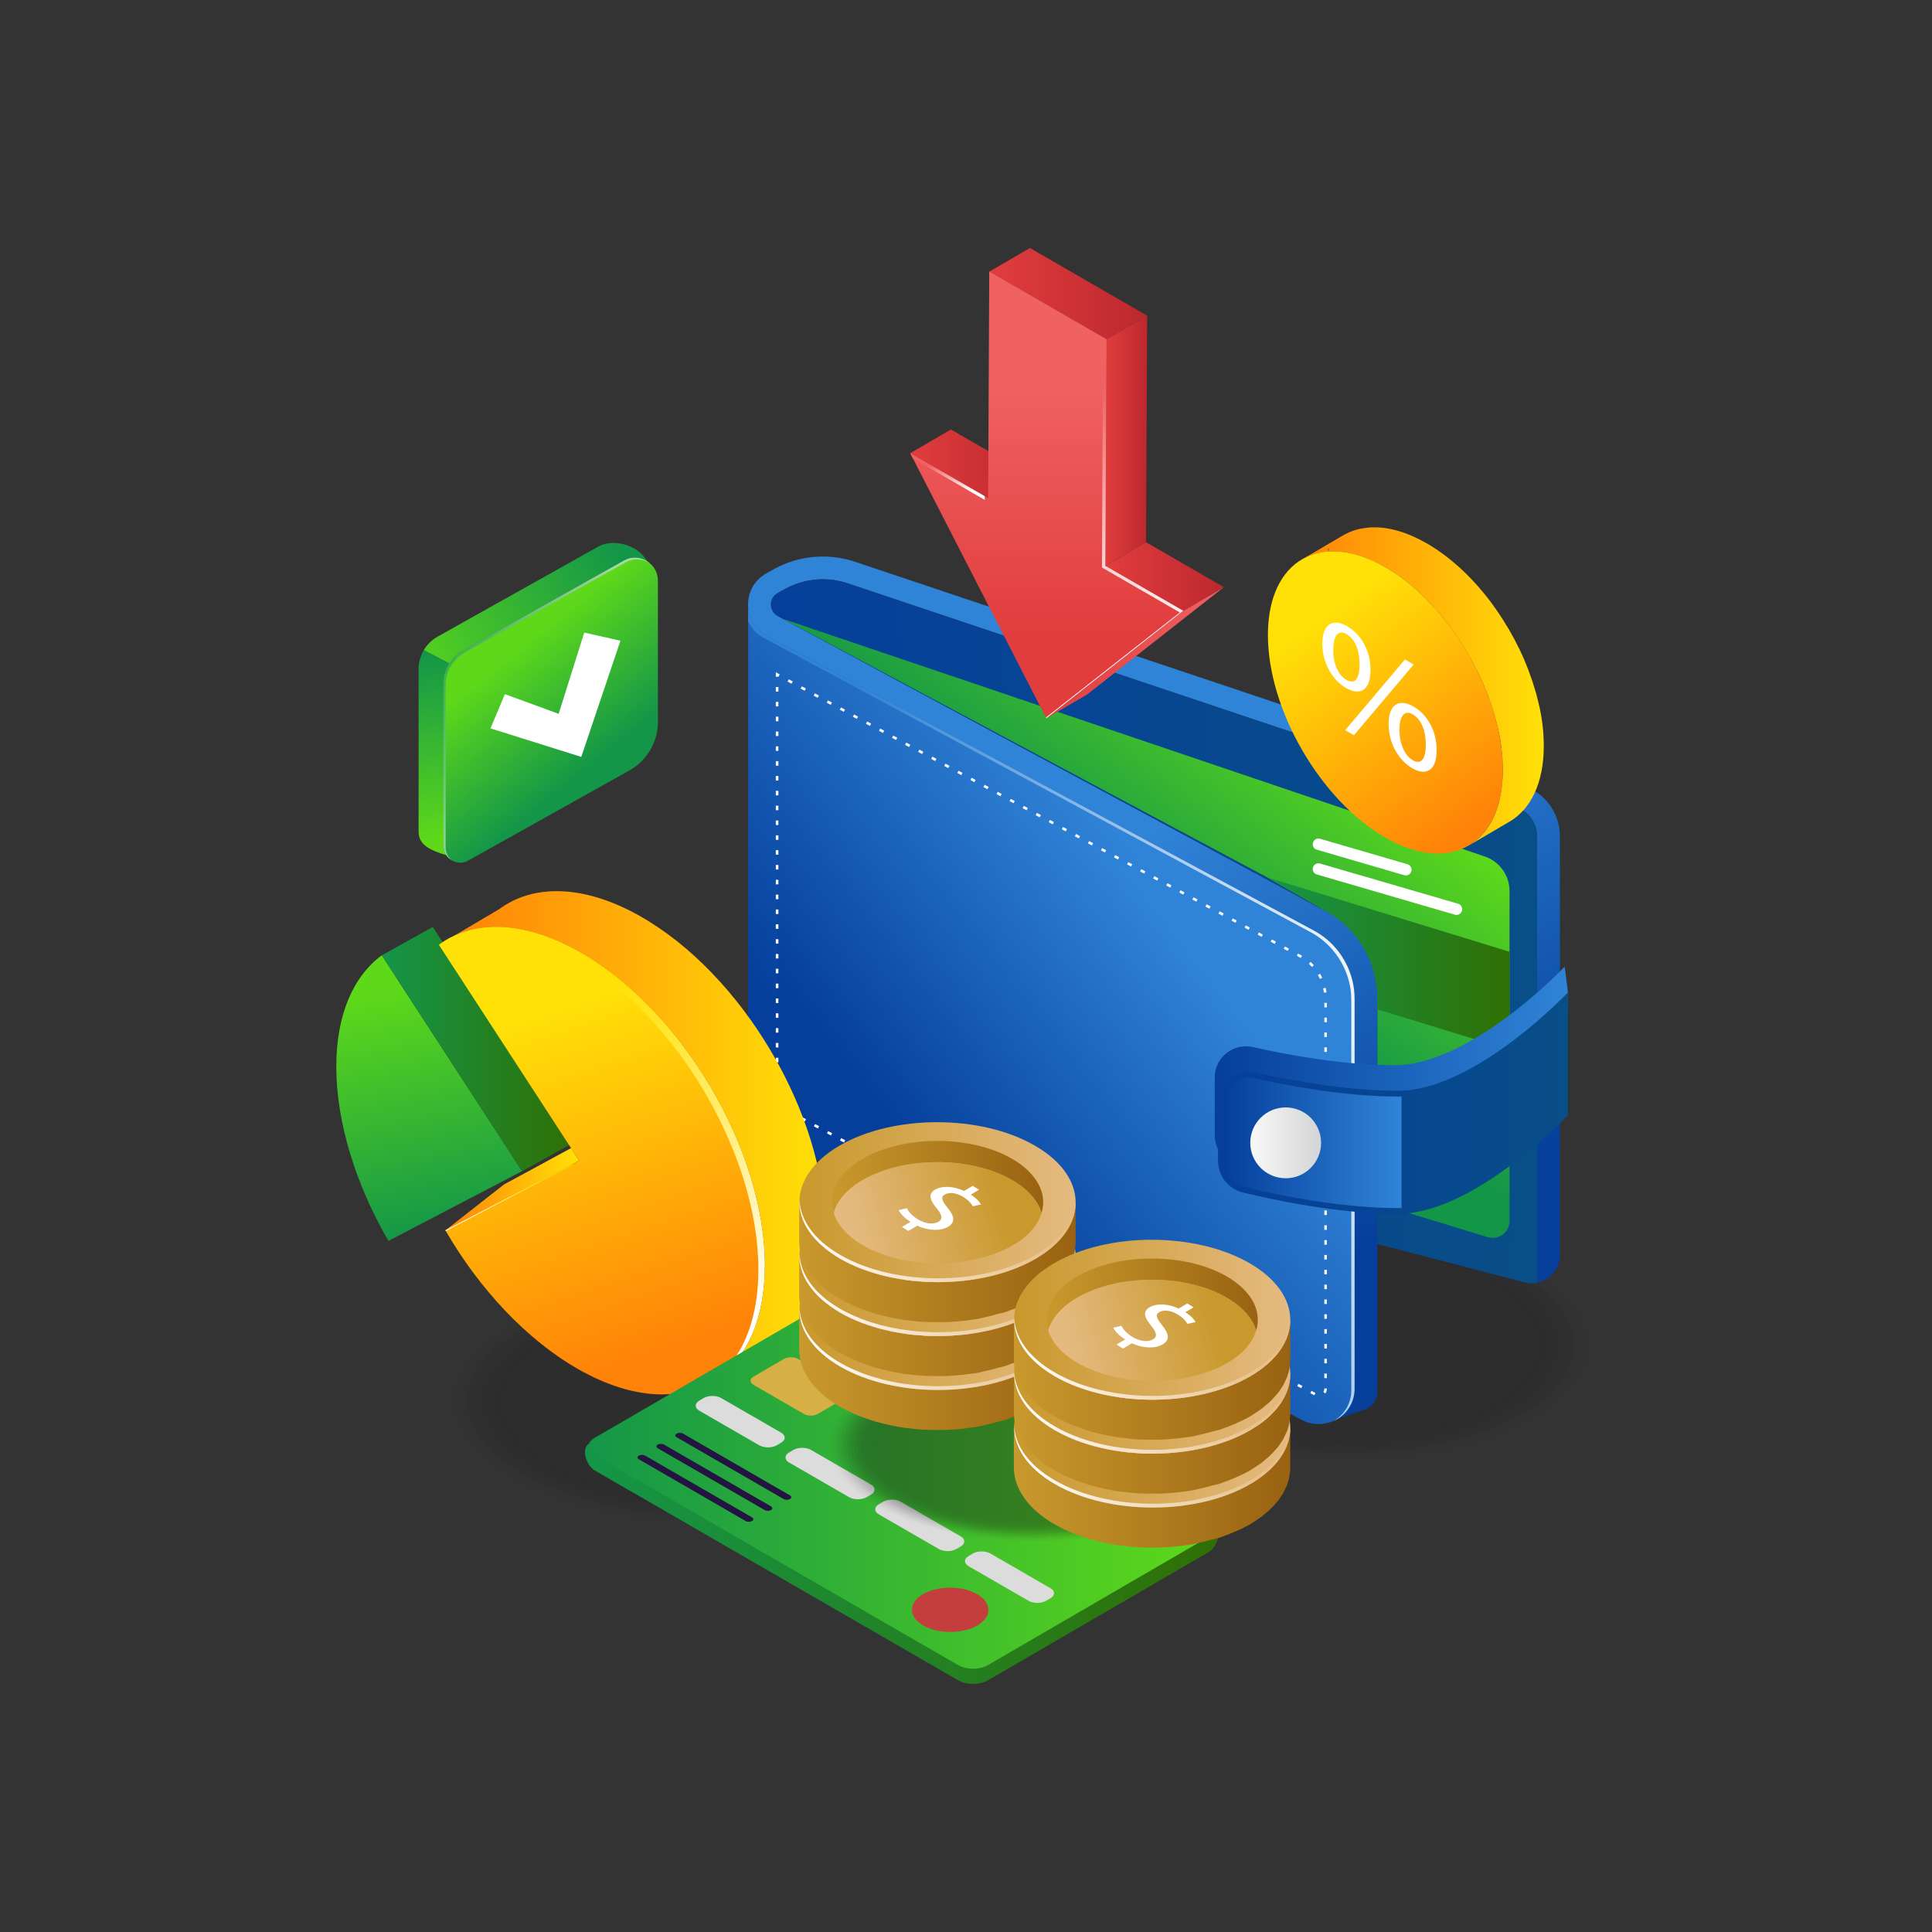 <svg id="SvgjsSvg1001" width="550" height="550" xmlns="http://www.w3.org/2000/svg" version="1.1" xmlns:xlink="http://www.w3.org/1999/xlink" xmlns:svgjs="http://svgjs.com/svgjs"><rect width="100%" height="100%" fill="#333333" stroke="none"/><defs id="SvgjsDefs1002"></defs><g id="SvgjsG1008"><svg xmlns="http://www.w3.org/2000/svg" enable-background="new 0 0 3000 2500" viewBox="0 0 3000 2500" width="550" height="550"><rect width="2918.6" height="2432.2" x="40.7" y="33.9" fill="none"></rect><g opacity=".2" fill="#000000" class="color000 svgShape"><ellipse cx="2075.6" cy="1833.4" fill="#141414" opacity="0" rx="188.5" ry="402.3" transform="rotate(-88.846 2075.552 1833.374)" class="color141414 svgShape"></ellipse><ellipse cx="2075.6" cy="1833.4" fill="#141414" opacity=".037" rx="185.2" ry="395.3" transform="rotate(-88.846 2075.552 1833.374)" class="color141414 svgShape"></ellipse><ellipse cx="2075.6" cy="1833.4" fill="#141414" opacity=".074" rx="182" ry="388.4" transform="rotate(-88.846 2075.552 1833.374)" class="color141414 svgShape"></ellipse><ellipse cx="2075.6" cy="1833.4" fill="#141414" opacity=".111" rx="178.7" ry="381.5" transform="rotate(-88.846 2075.552 1833.374)" class="color141414 svgShape"></ellipse><ellipse cx="2075.6" cy="1833.4" fill="#141414" opacity=".148" rx="175.5" ry="374.6" transform="rotate(-88.846 2075.552 1833.374)" class="color141414 svgShape"></ellipse><ellipse cx="2075.6" cy="1833.4" fill="#141414" opacity=".185" rx="172.2" ry="367.6" transform="rotate(-88.846 2075.552 1833.374)" class="color141414 svgShape"></ellipse><ellipse cx="2075.6" cy="1833.4" fill="#141414" opacity=".222" rx="169" ry="360.7" transform="rotate(-88.846 2075.552 1833.374)" class="color141414 svgShape"></ellipse><ellipse cx="2075.6" cy="1833.4" fill="#141414" opacity=".259" rx="165.7" ry="353.8" transform="rotate(-88.846 2075.552 1833.374)" class="color141414 svgShape"></ellipse><ellipse cx="2075.6" cy="1833.4" fill="#141414" opacity=".296" rx="162.5" ry="346.8" transform="rotate(-88.846 2075.552 1833.374)" class="color141414 svgShape"></ellipse><ellipse cx="2075.6" cy="1833.4" fill="#141414" opacity=".333" rx="159.2" ry="339.9" transform="rotate(-88.846 2075.552 1833.374)" class="color141414 svgShape"></ellipse><ellipse cx="2075.6" cy="1833.4" fill="#141414" opacity=".37" rx="156" ry="333" transform="rotate(-88.846 2075.552 1833.374)" class="color141414 svgShape"></ellipse><ellipse cx="2075.6" cy="1833.4" fill="#141414" opacity=".407" rx="152.7" ry="326" transform="rotate(-88.846 2075.552 1833.374)" class="color141414 svgShape"></ellipse><ellipse cx="2075.6" cy="1833.4" fill="#141414" opacity=".444" rx="149.5" ry="319.1" transform="rotate(-88.846 2075.552 1833.374)" class="color141414 svgShape"></ellipse><ellipse cx="2075.6" cy="1833.4" fill="#141414" opacity=".481" rx="146.3" ry="312.2" transform="rotate(-88.846 2075.552 1833.374)" class="color141414 svgShape"></ellipse><ellipse cx="2075.6" cy="1833.4" fill="#141414" opacity=".518" rx="143" ry="305.2" transform="rotate(-88.846 2075.552 1833.374)" class="color141414 svgShape"></ellipse><ellipse cx="2075.6" cy="1833.4" fill="#141414" opacity=".556" rx="139.8" ry="298.3" transform="rotate(-88.846 2075.552 1833.374)" class="color141414 svgShape"></ellipse><ellipse cx="2075.6" cy="1833.4" fill="#141414" opacity=".593" rx="136.5" ry="291.4" transform="rotate(-88.846 2075.552 1833.374)" class="color141414 svgShape"></ellipse><ellipse cx="2075.6" cy="1833.4" fill="#141414" opacity=".63" rx="133.3" ry="284.4" transform="rotate(-88.846 2075.552 1833.374)" class="color141414 svgShape"></ellipse><ellipse cx="2075.6" cy="1833.4" fill="#141414" opacity=".667" rx="130" ry="277.5" transform="rotate(-88.846 2075.552 1833.374)" class="color141414 svgShape"></ellipse><ellipse cx="2075.6" cy="1833.4" fill="#141414" opacity=".704" rx="126.8" ry="270.6" transform="rotate(-88.846 2075.552 1833.374)" class="color141414 svgShape"></ellipse><ellipse cx="2075.6" cy="1833.4" fill="#141414" opacity=".741" rx="123.5" ry="263.6" transform="rotate(-88.846 2075.552 1833.374)" class="color141414 svgShape"></ellipse><ellipse cx="2075.6" cy="1833.4" fill="#141414" opacity=".778" rx="120.3" ry="256.7" transform="rotate(-88.846 2075.552 1833.374)" class="color141414 svgShape"></ellipse><ellipse cx="2075.6" cy="1833.4" fill="#141414" opacity=".815" rx="117" ry="249.8" transform="rotate(-88.846 2075.552 1833.374)" class="color141414 svgShape"></ellipse><ellipse cx="2075.6" cy="1833.4" fill="#141414" opacity=".852" rx="113.8" ry="242.9" transform="rotate(-88.846 2075.552 1833.374)" class="color141414 svgShape"></ellipse><ellipse cx="2075.6" cy="1833.4" fill="#141414" opacity=".889" rx="110.5" ry="235.9" transform="rotate(-88.846 2075.552 1833.374)" class="color141414 svgShape"></ellipse><ellipse cx="2075.6" cy="1833.4" fill="#141414" opacity=".926" rx="107.3" ry="229" transform="rotate(-88.846 2075.552 1833.374)" class="color141414 svgShape"></ellipse><ellipse cx="2075.6" cy="1833.4" fill="#141414" opacity=".963" rx="104" ry="222.1" transform="rotate(-88.846 2075.552 1833.374)" class="color141414 svgShape"></ellipse><ellipse cx="2075.6" cy="1833.4" fill="#141414" rx="100.8" ry="215.1" transform="rotate(-88.846 2075.552 1833.374)" class="color141414 svgShape"></ellipse></g><g opacity=".2" fill="#000000" class="color000 svgShape"><ellipse cx="1093.8" cy="1931.4" fill="#141414" opacity="0" rx="188.5" ry="402.3" transform="rotate(-88.846 1093.809 1931.364)" class="color141414 svgShape"></ellipse><ellipse cx="1093.8" cy="1931.4" fill="#141414" opacity=".037" rx="185.2" ry="395.3" transform="rotate(-88.846 1093.808 1931.364)" class="color141414 svgShape"></ellipse><ellipse cx="1093.8" cy="1931.4" fill="#141414" opacity=".074" rx="182" ry="388.4" transform="rotate(-88.846 1093.808 1931.364)" class="color141414 svgShape"></ellipse><ellipse cx="1093.8" cy="1931.4" fill="#141414" opacity=".111" rx="178.7" ry="381.5" transform="rotate(-88.846 1093.808 1931.364)" class="color141414 svgShape"></ellipse><ellipse cx="1093.8" cy="1931.4" fill="#141414" opacity=".148" rx="175.5" ry="374.6" transform="rotate(-88.846 1093.808 1931.364)" class="color141414 svgShape"></ellipse><ellipse cx="1093.8" cy="1931.4" fill="#141414" opacity=".185" rx="172.2" ry="367.6" transform="rotate(-88.846 1093.808 1931.364)" class="color141414 svgShape"></ellipse><ellipse cx="1093.8" cy="1931.4" fill="#141414" opacity=".222" rx="169" ry="360.7" transform="rotate(-88.846 1093.808 1931.364)" class="color141414 svgShape"></ellipse><ellipse cx="1093.8" cy="1931.4" fill="#141414" opacity=".259" rx="165.7" ry="353.8" transform="rotate(-88.846 1093.808 1931.364)" class="color141414 svgShape"></ellipse><ellipse cx="1093.8" cy="1931.4" fill="#141414" opacity=".296" rx="162.5" ry="346.8" transform="rotate(-88.846 1093.808 1931.364)" class="color141414 svgShape"></ellipse><ellipse cx="1093.8" cy="1931.4" fill="#141414" opacity=".333" rx="159.2" ry="339.9" transform="rotate(-88.846 1093.808 1931.364)" class="color141414 svgShape"></ellipse><ellipse cx="1093.8" cy="1931.4" fill="#141414" opacity=".37" rx="156" ry="333" transform="rotate(-88.846 1093.808 1931.364)" class="color141414 svgShape"></ellipse><ellipse cx="1093.8" cy="1931.4" fill="#141414" opacity=".407" rx="152.7" ry="326" transform="rotate(-88.846 1093.808 1931.364)" class="color141414 svgShape"></ellipse><ellipse cx="1093.8" cy="1931.4" fill="#141414" opacity=".444" rx="149.5" ry="319.1" transform="rotate(-88.846 1093.808 1931.364)" class="color141414 svgShape"></ellipse><ellipse cx="1093.8" cy="1931.4" fill="#141414" opacity=".481" rx="146.3" ry="312.2" transform="rotate(-88.846 1093.809 1931.364)" class="color141414 svgShape"></ellipse><ellipse cx="1093.8" cy="1931.4" fill="#141414" opacity=".518" rx="143" ry="305.2" transform="rotate(-88.846 1093.809 1931.364)" class="color141414 svgShape"></ellipse><ellipse cx="1093.8" cy="1931.4" fill="#141414" opacity=".556" rx="139.8" ry="298.3" transform="rotate(-88.846 1093.808 1931.364)" class="color141414 svgShape"></ellipse><ellipse cx="1093.8" cy="1931.4" fill="#141414" opacity=".593" rx="136.5" ry="291.4" transform="rotate(-88.846 1093.809 1931.364)" class="color141414 svgShape"></ellipse><ellipse cx="1093.8" cy="1931.4" fill="#141414" opacity=".63" rx="133.3" ry="284.4" transform="rotate(-88.846 1093.808 1931.364)" class="color141414 svgShape"></ellipse><ellipse cx="1093.8" cy="1931.4" fill="#141414" opacity=".667" rx="130" ry="277.5" transform="rotate(-88.846 1093.808 1931.364)" class="color141414 svgShape"></ellipse><ellipse cx="1093.8" cy="1931.4" fill="#141414" opacity=".704" rx="126.8" ry="270.6" transform="rotate(-88.846 1093.808 1931.364)" class="color141414 svgShape"></ellipse><ellipse cx="1093.8" cy="1931.4" fill="#141414" opacity=".741" rx="123.5" ry="263.6" transform="rotate(-88.846 1093.808 1931.364)" class="color141414 svgShape"></ellipse><ellipse cx="1093.8" cy="1931.4" fill="#141414" opacity=".778" rx="120.3" ry="256.7" transform="rotate(-88.846 1093.808 1931.364)" class="color141414 svgShape"></ellipse><ellipse cx="1093.8" cy="1931.4" fill="#141414" opacity=".815" rx="117" ry="249.8" transform="rotate(-88.846 1093.809 1931.364)" class="color141414 svgShape"></ellipse><ellipse cx="1093.8" cy="1931.4" fill="#141414" opacity=".852" rx="113.8" ry="242.9" transform="rotate(-88.846 1093.809 1931.364)" class="color141414 svgShape"></ellipse><ellipse cx="1093.8" cy="1931.4" fill="#141414" opacity=".889" rx="110.5" ry="235.9" transform="rotate(-88.846 1093.809 1931.364)" class="color141414 svgShape"></ellipse><ellipse cx="1093.8" cy="1931.4" fill="#141414" opacity=".926" rx="107.3" ry="229" transform="rotate(-88.846 1093.809 1931.364)" class="color141414 svgShape"></ellipse><ellipse cx="1093.8" cy="1931.4" fill="#141414" opacity=".963" rx="104" ry="222.1" transform="rotate(-88.846 1093.808 1931.364)" class="color141414 svgShape"></ellipse><ellipse cx="1093.8" cy="1931.4" fill="#141414" rx="100.8" ry="215.1" transform="rotate(-88.846 1093.809 1931.364)" class="color141414 svgShape"></ellipse></g><linearGradient id="a" x1="962.898" x2="608.025" y1="612.404" y2="798.495" gradientUnits="userSpaceOnUse"><stop offset="0" stop-color="#149648" class="stopColor149648 svgShape"></stop><stop offset=".993" stop-color="#5ed91a" class="stopColor5ed91a svgShape"></stop></linearGradient><path fill="url(#a)" d="M658,759.5l39.6,20.9c5-7.9,11.8-14.6,20.2-19.5l250.4-140.2c3.9-2.2,8-3.7,12.1-4.4     c8.8-1.3,17.5,0.7,24.7,5.3c-16.2-28.5-55.9-34.4-75.6-23.1L679.1,738.8C670.3,743.9,663.1,751.1,658,759.5z"></path><linearGradient id="b" x1="920.308" x2="783.986" y1="936.012" y2="768.314" gradientUnits="userSpaceOnUse"><stop offset="0" stop-color="#149648" class="stopColor149648 svgShape"></stop><stop offset=".993" stop-color="#5ed91a" class="stopColor5ed91a svgShape"></stop></linearGradient><path fill="url(#b)" d="M688.7,811.2l0,252.8     c0.2,5.3,1.8,9.9,4.4,13.9v0.1c7.3,10.7,22.1,15.4,34.5,8l250.7-140.2c26.8-15.5,43.3-44,43.3-75l0-219.2     c0-13-6.7-23.8-16.4-29.8c-0.1-0.1-0.1-0.1-0.1-0.1c-7.2-4.5-15.9-6.6-24.7-5.3c-4.1,0.7-8.2,2.2-12.1,4.4L717.8,761     C699.8,771.4,688.7,790.5,688.7,811.2z"></path><linearGradient id="c" x1="660.282" x2="687.33" y1="766.175" y2="1057.214" gradientUnits="userSpaceOnUse"><stop offset="0" stop-color="#149648" class="stopColor149648 svgShape"></stop><stop offset=".993" stop-color="#5ed91a" class="stopColor5ed91a svgShape"></stop></linearGradient><path fill="url(#c)" d="M650,788.9l0,252.4     c0,19.9,16.1,28.5,43.2,36.7v-0.1c-2.6-3.9-4.2-8.6-4.4-13.9l0-252.8c0-11.1,3.2-21.6,8.9-30.7L658,759.5     C652.9,768.3,650,778.4,650,788.9z"></path><linearGradient id="d" x1="972.831" x2="675.32" y1="920.088" y2="754.945" gradientUnits="userSpaceOnUse"><stop offset=".003" stop-color="#ffffff" class="stopColorfff svgShape"></stop><stop offset="1" stop-color="#29a93b" class="stopColor29a93b svgShape"></stop></linearGradient><path fill="url(#d)" d="M696.4,1080.5v-0.1     c-2.6-3.9-4.2-8.6-4.4-13.9l0-252.8c0-20.6,11.1-39.8,29.1-50.2l250.4-140.2c3.9-2.2,8-3.7,12.1-4.4c8.8-1.3,17.5,0.7,24.7,5.3     c0,0,0,0,0.1,0.1c0.3,0.2,0.5,0.3,0.8,0.5c-1.3-1.1-2.7-2.1-4.1-3c-0.1-0.1-0.1-0.1-0.1-0.1c-7.2-4.5-15.9-6.6-24.7-5.3     c-4.1,0.7-8.2,2.2-12.1,4.4L717.8,761c-18,10.4-29.1,29.5-29.1,50.2l0,252.8c0.2,5.3,1.8,9.9,4.4,13.9v0.1c2.1,3,4.7,5.5,7.7,7.5     C699.2,1084,697.7,1082.4,696.4,1080.5z"></path><polygon fill="#ffffff" points="963.4 744.9 902.6 925.3 761.6 881 784 827.9 867.5 858.4 907.2 732.3" class="colorfff svgShape"></polygon><linearGradient id="e" x1="2200.929" x2="1861.952" y1="1644" y2="998.587" gradientUnits="userSpaceOnUse"><stop offset="0" stop-color="#053f9b" class="stopColor053f9b svgShape"></stop><stop offset="1" stop-color="#3084d7" class="stopColor3084d7 svgShape"></stop></linearGradient><path fill="url(#e)" d="M2422.2,1048.5l0,650.2   c0,22-15.6,39.2-35.5,43l0-693.2c0-21-13.7-39.5-33.8-45.4L1312.7,654.6c-11.3-3.3-23.2-5.2-35-5.2c-20.3,0-40.2,5.2-57.4,14.4   l-12.8,7.1c-9.7,5.4-10.6,14.7-10.4,18.2c0,2.8,1.2,12.1,9.9,17l855.4,460.8c47.3,27.4,76.3,78.2,76.3,132.8l0,611.7   c0,12.3-7.8,23.2-19.4,27.2l-41.4,14.2c14.9-9.7,25.3-26.2,25.3-46.6l0-605c0-5.4-0.5-10.6-0.9-15.8c-4.5-36.4-25.5-69-57.7-87.9   l-1.4-0.7l-854-459.8c-17.7-10.2-26.9-28.4-27.6-46.3c-0.7-19.8,9-39.9,29.1-50.8l12.3-6.9c36.6-19.8,79.9-24.1,119.8-12.3   l1040.2,348.5C2398.1,979.5,2422.2,1011.9,2422.2,1048.5z"></path><linearGradient id="f" x1="1197.118" x2="2386.731" y1="1195.987" y2="1195.987" gradientUnits="userSpaceOnUse"><stop offset="0" stop-color="#053f9b" class="stopColor053f9b svgShape"></stop><stop offset="1" stop-color="#084e87" class="stopColor084e87 svgShape"></stop></linearGradient><path fill="url(#f)" d="M2386.7,1048.5l0,693.2   c-6.6,1.4-13.7,1.2-20.8-0.9l-227.1-59.1l0-381.9c0-54.6-29.1-105.4-76.3-132.8l-846.6-455.8l-8.7-5c-8.7-5-9.9-14.2-9.9-17   c-0.2-3.5,0.7-12.8,10.4-18.2l12.8-7.1c17.3-9.2,37.1-14.4,57.4-14.4c11.8,0,23.6,1.9,35,5.2l1040.2,348.5   C2373,1009,2386.7,1027.4,2386.7,1048.5z"></path><linearGradient id="g" x1="1363.209" x2="1829.801" y1="1522.041" y2="1157.957" gradientUnits="userSpaceOnUse"><stop offset="0" stop-color="#053f9b" class="stopColor053f9b svgShape"></stop><stop offset="1" stop-color="#3084d7" class="stopColor3084d7 svgShape"></stop></linearGradient><path fill="url(#g)" d="M2103.4,1301.1l0,605   c0,20.3-10.4,36.9-25.3,46.6c0,0-0.2,0.2-0.5,0.2c-6.7,4.2-14.3,6.6-22.2,7.7l-1.7,0.6l0-0.3c-11.1,1.2-22.8-0.5-33.8-6.8   l-830.6-446.3c-18.4-10.9-27.6-29.5-27.6-48.2l0-769c0.7,18,9.9,36.2,27.6,46.3l854,459.8c32.6,18.9,54.1,51.8,59.1,88.6   C2102.9,1290.5,2103.4,1295.7,2103.4,1301.1z"></path><linearGradient id="h" x1="1408.562" x2="1827.311" y1="1529.056" y2="1202.305" gradientUnits="userSpaceOnUse"><stop offset="0" stop-color="#053f9b" class="stopColor053f9b svgShape"></stop><stop offset="1" stop-color="#3084d7" class="stopColor3084d7 svgShape"></stop></linearGradient><path fill="url(#h)" d="M2047,1916.3c-1.8,0-3.3-0.4-4.8-1.2    l-0.5-0.3l-830.1-446.1c-4.1-2.7-5-6.4-5-9.1l0-662.3l814.6,438.6c19.8,11.7,33,31.5,36.4,54.5c0.4,4.1,0.7,7.6,0.7,10.7l0,605    c0,1.3,0,5.2-3.9,8.2l-0.8,0.5c0,0-1.2,0.8-4.6,1.2l-1.4,0.2C2047.5,1916.3,2047.2,1916.3,2047,1916.3z"></path><polyline fill="none" stroke="#fdfdff" stroke-miterlimit="10" stroke-width="4" points="1206.7 800.8 1206.7 797.3 1209.8 799"></polyline><path fill="none" stroke="#fdfdff" stroke-dasharray="7.008 16.02" stroke-miterlimit="10" stroke-width="4" d="M1223.9,806.6l797.4,429.4c19.8,11.7,33,31.5,36.4,54.5c0.4,4.1,0.7,7.6,0.7,10.7l0,605     c0,1.3,0,5.2-3.9,8.2l-0.8,0.5c0,0-1.2,0.8-4.6,1.2l-1.4,0.2c-0.2,0-0.4,0-0.6,0c-1.8,0-3.3-0.4-4.8-1.2l-0.5-0.3l-830.1-446.1     c-4.1-2.7-5-6.4-5-9.1l0-650.8" class="colorStrokefdfdff svgStroke"></path><linearGradient id="i" x1="2118.453" x2="1510.881" y1="1161.135" y2="1357.548" gradientUnits="userSpaceOnUse"><stop offset="0" stop-color="#ffffff" class="stopColorfff svgShape"></stop><stop offset="1" stop-color="#3084d7" class="stopColor3084d7 svgShape"></stop></linearGradient><path fill="url(#i)" d="M2102.4,1285.3   c-5-36.9-26.5-69.7-59.1-88.6l-854-459.8c-17.7-10.2-26.9-28.4-27.6-46.3l0,23.8c4.5,10,12,19,22.6,25l854,459.8   c32.6,18.9,54.1,51.8,59.1,88.6c0.5,5.2,0.9,10.4,0.9,15.8l0,605c0,20.3-10.4,36.9-25.3,46.6c0,0-0.2,0.2-0.5,0.2   c-0.5,0.3-1,0.6-1.5,0.9c2.3-1,4.5-2.1,6.6-3.4c0.2,0,0.5-0.2,0.5-0.2c14.9-9.7,25.3-26.2,25.3-46.6l0-605   C2103.4,1295.7,2102.9,1290.5,2102.4,1285.3z"></path><linearGradient id="j" x1="1205.975" x2="2377.861" y1="1196.556" y2="1196.556" gradientUnits="userSpaceOnUse"><stop offset="0" stop-color="#053f9b" class="stopColor053f9b svgShape"></stop><stop offset="1" stop-color="#084e87" class="stopColor084e87 svgShape"></stop></linearGradient><path fill="url(#j)" d="M2368.1,1732.1c3.3,1,6.6,1.5,9.7,1.5   l0-44.2L2207,1645c-3.9-1-6.6-4.5-6.6-8.6l0-381.9c0-51.5-27.6-99.4-71.9-125.2l-855.4-460.7c-4-2.3-7.3-5.4-9.7-9.2   c-13.8,1.7-27.2,5.9-39,12.2l-12.6,7c-6,3.4-5.9,8.8-5.9,9.9c0,0.7,0.1,6.9,5.5,9.9l855.4,460.8c49.8,28.9,80.8,82.7,80.8,140.5   l0,375.1L2368.1,1732.1z"></path><linearGradient id="k" x1="1781.971" x2="2033.62" y1="1180.326" y2="856.777" gradientUnits="userSpaceOnUse"><stop offset="0" stop-color="#149648" class="stopColor149648 svgShape"></stop><stop offset=".993" stop-color="#5ed91a" class="stopColor5ed91a svgShape"></stop></linearGradient><path fill="url(#k)" d="M2344,1133.6l0,512.3   c0,17.7-17.1,30.3-34,25.1l-171.2-52.3l0-319.1c0-54.6-29.1-105.4-76.3-132.8l-95.2-54.6l-751.4-401.2l1088.1,368.4   C2327.7,1086.8,2344,1108.7,2344,1133.6z"></path><linearGradient id="l" x1="1967.228" x2="2343.95" y1="1246.298" y2="1246.298" gradientUnits="userSpaceOnUse"><stop offset="0" stop-color="#149648" class="stopColor149648 svgShape"></stop><stop offset=".993" stop-color="#2f7005" class="stopColor2f7005 svgShape"></stop></linearGradient><path fill="url(#l)" d="M2344,1227.9l0,152.4l-205.1-62.9l0-17.7   c0-54.6-29.1-105.4-76.3-132.8l-95.2-54.6L2344,1227.9z"></path><line x1="2047.3" x2="2183" y1="1060.9" y2="1100.5" fill="#29174c" stroke="#fff" stroke-linecap="round" stroke-linejoin="round" stroke-miterlimit="10" stroke-width="17.726" class="colorStrokefff svgStroke"></line><line x1="2047.3" x2="2261.6" y1="1099.4" y2="1161.8" fill="#29174c" stroke="#fff" stroke-linecap="round" stroke-linejoin="round" stroke-miterlimit="10" stroke-width="17.726" class="colorStrokefff svgStroke"></line><linearGradient id="m" x1="1886.341" x2="2434.809" y1="1422.925" y2="1422.925" gradientUnits="userSpaceOnUse"><stop offset="0" stop-color="#053f9b" class="stopColor053f9b svgShape"></stop><stop offset="1" stop-color="#3084d7" class="stopColor3084d7 svgShape"></stop></linearGradient><path fill="url(#m)" d="M1886.3,1512.8    c0,23.4,15.9,43.7,38.6,49.2c52.5,12.7,150.4,33,240.8,32.9c119.3-0.1,263.9-153,263.9-153l5.1-151l-5.1-39.9    c0,0-144.6,153-263.9,153c-79.7,0-165.2-15.7-220.3-28.1c-30.3-6.8-59.2,16.1-59.2,47.2L1886.3,1512.8z"></path><linearGradient id="n" x1="1891.347" x2="2434.7" y1="1462.904" y2="1462.904" gradientUnits="userSpaceOnUse"><stop offset="0" stop-color="#053f9b" class="stopColor053f9b svgShape"></stop><stop offset="1" stop-color="#084e87" class="stopColor084e87 svgShape"></stop></linearGradient><path fill="url(#n)" d="M2434.7,1291l0,190.7    c0,0-133.3,141.1-249.6,152.4c-4.7,0.5-9.5,0.7-14.2,0.7c-90.5,0-188.4-20.3-240.8-33.1c-22.7-5.4-38.8-25.8-38.8-49.2l0-89.6    c0-31.2,28.8-54.1,59.3-47.3c55.1,12.5,140.6,28.1,220.3,28.1c4.7,0,9.5-0.2,14.2-0.7C2301.4,1432.1,2434.7,1291,2434.7,1291z"></path><linearGradient id="o" x1="1900.21" x2="2176.26" y1="1524.689" y2="1524.689" gradientUnits="userSpaceOnUse"><stop offset="0" stop-color="#053f9b" class="stopColor053f9b svgShape"></stop><stop offset="1" stop-color="#3084d7" class="stopColor3084d7 svgShape"></stop></linearGradient><path fill="url(#o)" d="M1932.2,1593.1    c50.4,12.3,148.5,32.8,238.8,32.8c1.8,0,3.5,0,5.3-0.1l0-173.2c-1.8,0.1-3.5,0.1-5.3,0.1c-84.9,0-175.7-17.8-222.2-28.3    c-3-0.7-5.9-1-8.9-1c-9,0-17.7,3-24.8,8.7c-9.4,7.5-14.8,18.8-14.8,30.9l0,89.6C1900.2,1572,1913.4,1588.6,1932.2,1593.1z"></path><linearGradient id="p" x1="1941.367" x2="2051.395" y1="1524.566" y2="1524.566" gradientUnits="userSpaceOnUse"><stop offset="0" stop-color="#f9f9f9" class="stopColorf9f9f9 svgShape"></stop><stop offset="1" stop-color="#d3d4d5" class="stopColord3d4d5 svgShape"></stop></linearGradient><circle cx="1996.4" cy="1524.6" r="55" fill="url(#p)"></circle><g fill="#000000" class="color000 svgShape"><linearGradient id="q" x1="2021.99" x2="2397.283" y1="815.89" y2="815.89" gradientUnits="userSpaceOnUse"><stop offset="0" stop-color="#ff8308" class="stopColorff8308 svgShape"></stop><stop offset="1" stop-color="#ffe108" class="stopColorffe108 svgShape"></stop></linearGradient><path fill="url(#q)" d="M2332.9,926.9    c-0.4-5.2-0.9-10.4-1.5-15.6c-0.2-1.5-0.4-2.9-0.6-4.4c-0.3-2.4-0.7-4.9-1.1-7.4c-0.3-1.7-0.6-3.3-0.9-5c-0.4-2.4-0.9-4.7-1.4-7.1    c-0.3-1.3-0.6-2.7-0.9-4c-1.3-6.1-2.8-12.1-4.5-18.2c-0.3-1-0.6-2-0.9-3c-1.5-5.2-3.1-10.4-4.8-15.7c-0.1-0.4-0.3-0.8-0.4-1.3    c-1.7-5.1-3.5-10.1-5.4-15.2c-0.5-1.3-1-2.5-1.5-3.8c-1.7-4.3-3.4-8.5-5.2-12.7c-0.3-0.7-0.6-1.3-0.8-2c-2-4.7-4.2-9.4-6.4-14    c-0.6-1.2-1.2-2.4-1.8-3.6c-1.8-3.7-3.7-7.3-5.6-11c-0.6-1.1-1.2-2.3-1.8-3.4c-2.4-4.6-5-9.1-7.6-13.6c-0.5-0.8-1-1.6-1.5-2.5    c-2.3-3.9-4.7-7.8-7.1-11.6c-0.7-1.1-1.4-2.3-2.1-3.4c-3-4.7-6.1-9.3-9.2-13.8c-0.5-0.7-1-1.4-1.5-2c-3.3-4.7-6.7-9.2-10.1-13.8    c-0.5-0.6-0.9-1.2-1.4-1.8c-4.3-5.6-8.8-11-13.4-16.3c-0.6-0.7-1.2-1.4-1.8-2.1c-2.8-3.2-5.6-6.3-8.5-9.4    c-0.2-0.2-0.3-0.4-0.5-0.6c-3.1-3.3-6.2-6.4-9.3-9.6c-0.7-0.7-1.3-1.3-2-1.9c-4.1-4-8.3-7.9-12.5-11.6c-0.4-0.3-0.8-0.7-1.1-1    c-4.4-3.8-8.8-7.5-13.3-11c-0.9-0.7-1.7-1.3-2.6-2c-4.4-3.4-8.9-6.7-13.4-9.8c-0.8-0.5-1.6-1.1-2.4-1.6c-4.7-3.2-9.5-6.2-14.4-9    c-3.9-2.2-7.7-4.3-11.6-6.2c-1.1-0.6-2.2-1.1-3.3-1.6c-2.9-1.4-5.8-2.7-8.7-4c-1-0.4-2-0.9-3.1-1.3c-2.7-1.1-5.4-2.1-8-3.1    c-0.7-0.2-1.3-0.5-2-0.7c-3.3-1.1-6.6-2.1-9.8-3c-1.9-0.5-3.8-1-5.7-1.4c-0.9-0.2-1.8-0.5-2.7-0.7c-2.8-0.6-5.5-1.1-8.2-1.5    c-4.1-0.6-8.2-1-12.2-1.2c-0.8,0-1.6-0.1-2.4-0.1c-3.6-0.1-7.1-0.1-10.6,0.1c-0.6,0-1.2,0.1-1.8,0.2c-2.8,0.2-5.5,0.5-8.2,1    c-0.8,0.1-1.7,0.3-2.5,0.4c-3.1,0.6-6.1,1.2-9.1,2.1c-0.1,0-0.3,0.1-0.4,0.1c-2.8,0.8-5.5,1.8-8.2,2.9c-0.8,0.3-1.6,0.7-2.3,1    c-2.3,1-4.5,2.1-6.7,3.3c-0.7,0.4-1.5,0.7-2.2,1.2l63.7-37.4c0.3-0.2,0.7-0.4,1-0.6c0.4-0.2,0.8-0.4,1.2-0.6    c2.2-1.2,4.4-2.3,6.7-3.3c0.4-0.2,0.8-0.4,1.3-0.6c0.4-0.1,0.7-0.2,1.1-0.4c2.7-1.1,5.4-2.1,8.2-2.9c0.1,0,0.2-0.1,0.3-0.1    c0,0,0,0,0.1,0c3-0.9,6-1.5,9.1-2.1c0.4-0.1,0.7-0.2,1.1-0.2c0.5-0.1,1-0.1,1.5-0.2c2.7-0.4,5.4-0.8,8.2-1c0.4,0,0.9-0.1,1.3-0.2    c0.2,0,0.3,0,0.5,0c3.5-0.2,7-0.2,10.6-0.1c0.3,0,0.7,0,1,0c0.5,0,0.9,0.1,1.4,0.1c4,0.2,8,0.6,12.2,1.2l0,0    c2.7,0.4,5.4,0.9,8.2,1.5c0.9,0.2,1.8,0.5,2.7,0.7c1.7,0.4,3.4,0.8,5.1,1.2c0.2,0,0.3,0.1,0.5,0.2c3.2,0.9,6.5,1.9,9.8,3    c0.7,0.2,1.3,0.5,2,0.7c2.7,0.9,5.3,2,8,3.1c0.4,0.1,0.7,0.3,1.1,0.4c0.7,0.3,1.3,0.6,2,0.9c2.9,1.2,5.8,2.6,8.7,4    c1.1,0.5,2.2,1.1,3.3,1.6c3.8,1.9,7.7,4,11.6,6.2c4.8,2.8,9.6,5.8,14.4,9c0.8,0.5,1.6,1.1,2.4,1.6c4.5,3.1,9,6.3,13.4,9.7    c0.9,0.7,1.7,1.3,2.6,2c4.5,3.5,8.9,7.2,13.3,11c0.4,0.3,0.8,0.7,1.1,1c4.2,3.7,8.4,7.6,12.5,11.6c0.4,0.4,0.8,0.8,1.3,1.2    c0.3,0.3,0.5,0.5,0.8,0.8c3.1,3.1,6.3,6.3,9.3,9.5c0.2,0.2,0.3,0.4,0.5,0.6c2.9,3.1,5.7,6.2,8.5,9.4c0.3,0.3,0.6,0.6,0.8,0.9    c0.3,0.4,0.7,0.8,1,1.2c4.6,5.3,9.1,10.7,13.4,16.3c0.1,0.2,0.3,0.3,0.4,0.5c0.3,0.4,0.6,0.9,1,1.3c3.5,4.5,6.8,9.1,10.1,13.8    c0.3,0.5,0.7,0.9,1,1.4c0.1,0.2,0.3,0.4,0.4,0.7c3.2,4.5,6.2,9.1,9.2,13.8c0.3,0.5,0.6,0.9,0.9,1.3c0.4,0.7,0.8,1.4,1.2,2    c2.4,3.8,4.8,7.7,7.1,11.6c0.4,0.6,0.7,1.2,1.1,1.8c0.1,0.2,0.2,0.5,0.4,0.7c2.6,4.5,5.1,9,7.6,13.6c0.2,0.4,0.4,0.7,0.6,1.1    c0.4,0.7,0.8,1.5,1.1,2.3c1.9,3.6,3.8,7.3,5.6,11c0.4,0.8,0.8,1.5,1.2,2.3c0.2,0.5,0.4,0.9,0.6,1.4c2.2,4.6,4.4,9.3,6.4,14    c0.1,0.2,0.1,0.3,0.2,0.5c0.2,0.5,0.4,1,0.6,1.6c1.8,4.2,3.5,8.5,5.2,12.7c0.3,0.7,0.6,1.4,0.8,2.1c0.2,0.6,0.4,1.2,0.6,1.7    c1.9,5,3.7,10.1,5.4,15.2c0,0.1,0.1,0.2,0.1,0.3c0.1,0.3,0.2,0.6,0.3,1c1.7,5.2,3.3,10.4,4.8,15.7c0.2,0.7,0.4,1.3,0.6,2    c0.1,0.4,0.2,0.7,0.3,1.1c1.7,6.1,3.1,12.2,4.5,18.2c0.1,0.5,0.3,1.1,0.4,1.6c0.2,0.8,0.3,1.6,0.5,2.4c0.5,2.4,0.9,4.7,1.4,7.1    c0.3,1.7,0.6,3.3,0.9,5c0.4,2.5,0.8,4.9,1.1,7.4c0.2,1.2,0.4,2.3,0.5,3.5c0,0.3,0,0.6,0.1,0.9c0.7,5.2,1.2,10.5,1.5,15.6    c0.1,1.1,0.1,2.2,0.2,3.3c0.3,5.3,0.5,10.6,0.5,15.8c-0.2,57.5-20.5,98-53.2,117l-63.7,37.4c32.8-19,53.1-59.5,53.2-117    c0-5.2-0.2-10.5-0.5-15.8C2333.1,929.1,2333,928,2332.9,926.9z"></path><linearGradient id="r" x1="2286.774" x2="2052.775" y1="1027.607" y2="705.109" gradientUnits="userSpaceOnUse"><stop offset="0" stop-color="#ff8308" class="stopColorff8308 svgShape"></stop><stop offset="1" stop-color="#ffe108" class="stopColorffe108 svgShape"></stop></linearGradient><path fill="url(#r)" d="M2151.8,631.1     c-100.7-58.2-182.7-11.5-183,104.3c-0.3,115.8,81.1,256.8,181.8,314.9c100.7,58.2,182.7,11.5,183-104.3     C2334,830.3,2252.5,689.3,2151.8,631.1z"></path><path fill="#ffffff" d="M2128.1,790.4c0,33.3-17.5,39.7-37.9,28c-19.7-11.3-36.7-36.9-36.9-68.9c0-31.6,17.2-39.4,38.2-27.3     C2113.5,734.8,2128.1,760.2,2128.1,790.4z M2070.3,758.5c-0.5,19.9,7,39.5,20.4,47.2c14.1,8.1,20.4-3.3,20.4-24.2     c0-19.2-5.6-38.4-20.4-47C2077.3,726.9,2070.3,738.6,2070.3,758.5z M2088.8,883.8l92.8-109.8l13.6,7.8l-92.8,109.8L2088.8,883.8z      M2230.8,914.9c0,33.3-17.5,39.7-37.7,28.1c-19.7-11.3-36.7-36.9-36.9-68.6c0-31.8,17.2-39.6,38.1-27.6     C2216.5,859.5,2230.8,884.7,2230.8,914.9z M2173,883c-0.2,20,7.5,39.8,20.6,47.4c14.1,8.1,20.4-3.3,20.4-24.2     c0-19.2-5.6-38.4-20.4-47C2180.3,851.5,2173,863.1,2173,883z" class="colorfff svgShape"></path><polygon fill="#3e602b" points="2247.1 717.1 2247.1 717.1 2247.1 717.2" class="color3e602b svgShape"></polygon><path fill="#3e602b" d="M2061.9,602c0,0-0.1,0-0.1,0l1.7,4.3l0,0l-0.3-4.9L2061.9,602z" class="color3e602b svgShape"></path></g><g fill="#000000" class="color000 svgShape"><linearGradient id="s" x1="691.596" x2="899.163" y1="1596.564" y2="1596.564" gradientUnits="userSpaceOnUse"><stop offset="0" stop-color="#ff8308" class="stopColorff8308 svgShape"></stop><stop offset="1" stop-color="#ffe108" class="stopColorffe108 svgShape"></stop></linearGradient><polygon fill="url(#s)" points="782.8 1589.1 691.6 1660.5 899.2 1552.2 886.9 1532.7"></polygon><linearGradient id="t" x1="697.538" x2="621.592" y1="1663.916" y2="1281.565" gradientUnits="userSpaceOnUse"><stop offset="0" stop-color="#149648" class="stopColor149648 svgShape"></stop><stop offset=".993" stop-color="#5ed91a" class="stopColor5ed91a svgShape"></stop></linearGradient><path fill="url(#t)" d="M522.2,1406.4     c0,87.2,30.8,184,80.9,270.5l207.6-108.3l-217.9-335.2C549,1265.7,522.2,1324.9,522.2,1406.4z"></path><linearGradient id="u" x1="592.88" x2="889.91" y1="1378.986" y2="1378.986" gradientUnits="userSpaceOnUse"><stop offset="0" stop-color="#149648" class="stopColor149648 svgShape"></stop><stop offset=".993" stop-color="#2f7005" class="stopColor2f7005 svgShape"></stop></linearGradient><polygon fill="url(#u)" points="672 1189.4 592.9 1233.4 810.8 1568.6 889.9 1524.6"></polygon><linearGradient id="v" x1="704.294" x2="1281.393" y1="1511.324" y2="1511.324" gradientUnits="userSpaceOnUse"><stop offset="0" stop-color="#ff8308" class="stopColorff8308 svgShape"></stop><stop offset="1" stop-color="#ffe108" class="stopColorffe108 svgShape"></stop></linearGradient><path fill="url(#v)" d="M704.3,1203.6    c51.3-24.4,119.7-18.1,194.9,24.1c159.4,89.7,288.4,307.3,288.4,486.9c0,82.4-27.2,142.3-72.3,174.1c29-14.3,55.2-33.4,78-45.3    c54.4-28.5,88.1-92.3,88.1-184c0-179.6-128.8-397.5-288.2-487.2c-86.8-49-165.3-49.5-217.9-10.6L704.3,1203.6z"></path><linearGradient id="w" x1="1006.442" x2="830.979" y1="1854.654" y2="1323.029" gradientUnits="userSpaceOnUse"><stop offset="0" stop-color="#ff8308" class="stopColorff8308 svgShape"></stop><stop offset="1" stop-color="#ffe108" class="stopColorffe108 svgShape"></stop></linearGradient><path fill="url(#w)" d="M788.3,1609.9l-96.7,50.5    c52.3,90.7,126.2,170.3,207.6,216.4c86,48.5,163.3,49.5,216.1,11.9c45.1-31.9,72.3-91.7,72.3-174.1    c0-179.6-129.1-397.3-288.4-486.9c-75.2-42.2-143.6-48.5-194.9-24.1c-8,3.6-15.6,8.3-22.8,13.5l214.8,330.4l2.9,4.7L788.3,1609.9z    "></path><linearGradient id="x" x1="795.101" x2="786.822" y1="1624.024" y2="1598.941" gradientUnits="userSpaceOnUse"><stop offset="0" stop-color="#ffffff" class="stopColorfff svgShape"></stop><stop offset="1" stop-color="#ffe108" class="stopColorffe108 svgShape"></stop></linearGradient><path fill="url(#x)" d="M889.1,1558.8l-0.7-1.1l-100.2,52.2     l-96.7,50.5c0.2,0.4,0.4,0.7,0.6,1.1l86-44.9L889.1,1558.8z"></path><linearGradient id="y" x1="1066.871" x2="892.189" y1="1831.367" y2="1302.105" gradientUnits="userSpaceOnUse"><stop offset="0" stop-color="#ffffff" class="stopColorfff svgShape"></stop><stop offset="1" stop-color="#ffe108" class="stopColorffe108 svgShape"></stop></linearGradient><path fill="url(#y)" d="M899.2,1227.7     c-75.2-42.2-143.6-48.5-194.9-24.1c-8,3.6-15.6,8.3-22.8,13.5l0,0c4.1-2.5,8.4-4.8,12.8-6.8c51.3-24.4,119.7-18.1,194.9,24.1     c159.4,89.7,288.4,307.3,288.4,486.9c0,81.5-26.6,141-70.9,173.1c2.9-1.8,5.8-3.6,8.6-5.6c45.1-31.9,72.3-91.7,72.3-174.1     C1187.6,1535.1,1058.5,1317.4,899.2,1227.7z"></path></g><g fill="#000000" class="color000 svgShape"><linearGradient id="z" x1="1413.393" x2="1597.583" y1="470.235" y2="470.235" gradientUnits="userSpaceOnUse"><stop offset="0" stop-color="#e13d3d" class="stopColore13d3d svgShape"></stop><stop offset=".995" stop-color="#bc282f" class="stopColorbc282f svgShape"></stop></linearGradient><polygon fill="url(#z)" points="1413.4 453.7 1476.6 416.9 1597.6 486.8 1534.4 523.5"></polygon><linearGradient id="A" x1="1624.581" x2="1900.427" y1="763.514" y2="763.514" gradientUnits="userSpaceOnUse"><stop offset="0" stop-color="#e13d3d" class="stopColore13d3d svgShape"></stop><stop offset=".995" stop-color="#f06162" class="stopColorf06162 svgShape"></stop></linearGradient><polygon fill="url(#A)" points="1837.3 698.4 1900.4 661.7 1687.7 828.7 1624.6 865.4"></polygon><linearGradient id="B" x1="1716.381" x2="1900.427" y1="645.124" y2="645.124" gradientUnits="userSpaceOnUse"><stop offset="0" stop-color="#e13d3d" class="stopColore13d3d svgShape"></stop><stop offset=".995" stop-color="#bc282f" class="stopColorbc282f svgShape"></stop></linearGradient><polygon fill="url(#B)" points="1716.4 628.6 1779.5 591.9 1900.4 661.7 1837.3 698.4"></polygon><linearGradient id="C" x1="1536.138" x2="1781.268" y1="206.019" y2="206.019" gradientUnits="userSpaceOnUse"><stop offset="0" stop-color="#e13d3d" class="stopColore13d3d svgShape"></stop><stop offset=".995" stop-color="#bc282f" class="stopColorbc282f svgShape"></stop></linearGradient><polygon fill="url(#C)" points="1536.1 171.8 1599.3 135.1 1781.3 240.2 1718.1 276.9"></polygon><linearGradient id="D" x1="1716.381" x2="1781.268" y1="434.388" y2="434.388" gradientUnits="userSpaceOnUse"><stop offset="0" stop-color="#e13d3d" class="stopColore13d3d svgShape"></stop><stop offset=".995" stop-color="#bc282f" class="stopColorbc282f svgShape"></stop></linearGradient><polygon fill="url(#D)" points="1718.1 276.9 1781.3 240.2 1779.5 591.9 1716.4 628.6"></polygon><linearGradient id="E" x1="1625.327" x2="1625.327" y1="738.286" y2="347.016" gradientUnits="userSpaceOnUse"><stop offset="0" stop-color="#e13d3d" class="stopColore13d3d svgShape"></stop><stop offset=".995" stop-color="#f06162" class="stopColorf06162 svgShape"></stop></linearGradient><polygon fill="url(#E)" points="1716.4 628.6 1837.3 698.4 1624.6 865.4 1413.4 453.7 1534.4 523.5 1536.1 171.8 1718.1 276.9"></polygon><g fill="#000000" class="color000 svgShape"><linearGradient id="F" x1="1471.265" x2="1471.265" y1="512.89" y2="471.972" gradientUnits="userSpaceOnUse"><stop offset="0" stop-color="#ffffff" class="stopColorfff svgShape"></stop><stop offset=".995" stop-color="#f06162" class="stopColorf06162 svgShape"></stop></linearGradient><polygon fill="url(#F)" points="1529.1 526.2 1529.1 520.5 1413.4 453.7 1417.6 461.8"></polygon><linearGradient id="G" x1="1686.686" x2="1686.686" y1="738.286" y2="347.016" gradientUnits="userSpaceOnUse"><stop offset="0" stop-color="#ffffff" class="stopColorfff svgShape"></stop><stop offset=".995" stop-color="#f06162" class="stopColorf06162 svgShape"></stop></linearGradient><polygon fill="url(#G)" points="1716.4 628.6 1718.1 276.9 1536.1 171.8 1536.1 177.5 1712.8 279.6 1711.1 631.2 1832 701 1624 864.3 1624.6 865.4 1837.3 698.4"></polygon></g></g><g fill="#000000" class="color000 svgShape"><linearGradient id="H" x1="908.267" x2="1892.319" y1="2083.339" y2="2083.339" gradientUnits="userSpaceOnUse"><stop offset="0" stop-color="#149648" class="stopColor149648 svgShape"></stop><stop offset=".993" stop-color="#2f7005" class="stopColor2f7005 svgShape"></stop></linearGradient><path fill="url(#H)" d="M1886.3,2118.5       c12.7,7.3,3.2,34.2-9.4,41.5l-343,199.3c-12.5,7.3-33.1,7.3-45.8,0l-564.9-326.2c-12.7-7.3-21.1-33.9-8.7-41.2l351.5-184.7       c12.6-7.3,33.1-7.3,45.8,0L1886.3,2118.5z"></path><linearGradient id="I" x1="913.531" x2="1886.301" y1="2059.645" y2="2059.645" gradientUnits="userSpaceOnUse"><stop offset="0" stop-color="#149648" class="stopColor149648 svgShape"></stop><stop offset=".993" stop-color="#5ed91a" class="stopColor5ed91a svgShape"></stop></linearGradient><path fill="url(#I)" d="M1876.7,2109.8       c12.7,7.3,12.8,19.2,0.1,26.6l-343,199.3c-12.5,7.3-33.1,7.3-45.8,0l-564.9-326.2c-12.7-7.3-12.6-19.3-0.1-26.6l343-199.3       c12.6-7.3,33.1-7.3,45.8,0L1876.7,2109.8z"></path><path fill="#dcdcdc" d="M1451.9,1922.1c2.6,1.5,2.8,4.1,0,5.7c-2.6,1.5-7.2,1.5-9.8,0l-166-95.9c-2.8-1.6-2.8-4.2-0.2-5.8       c2.7-1.6,7.2-1.5,9.9,0.1L1451.9,1922.1z" class="colordcdcdc svgShape"></path><path fill="#d6b045" d="M1317.2,1905.2c6.1,3.5,6.2,9.2,0.2,12.7l-47.5,27.6c-5.9,3.5-15.7,3.5-21.9-0.1l-77.9-45       c-6-3.5-6.2-9.2-0.2-12.7l47.5-27.6c5.9-3.5,15.9-3.4,21.9,0.1L1317.2,1905.2z" class="colord6b045 svgShape"></path><path fill="#dcdcdc" d="M1787.4,2115.7c2.8,1.6,2.8,4.1,0,5.7c-2.6,1.5-7,1.6-9.8,0l-166-95.9c-2.8-1.6-2.6-4.2,0-5.7       c2.7-1.6,7-1.6,9.8,0L1787.4,2115.7z" class="colordcdcdc svgShape"></path><ellipse cx="1475.5" cy="2249.7" fill="#c53e3e" rx="34.4" ry="59.4" transform="rotate(-89.838 1475.45 2249.738)" class="colorc53e3e svgShape"></ellipse><path fill="#231441" d="M1226.6 2072c2.8 1.6 2.8 4.1 0 5.7-2.7 1.6-7 1.6-9.8 0l-166-95.9c-2.8-1.6-2.8-4.1 0-5.7 2.7-1.6 7-1.6 9.8 0L1226.6 2072zM1197.2 2089.1c2.8 1.6 2.8 4.1 0 5.7-2.7 1.6-7 1.6-9.8 0l-166-95.9c-2.8-1.6-2.8-4.1 0-5.7s7-1.6 9.8 0L1197.2 2089.1zM1167.8 2106.2c2.8 1.6 2.8 4.1 0 5.7-2.6 1.5-7 1.6-9.8 0L992 2016c-2.8-1.6-2.6-4.2 0-5.7 2.7-1.6 7-1.6 9.8 0L1167.8 2106.2z" class="color231441 svgShape"></path><path fill="#dcdcdc" d="M1212.9 1974.6c7.5 4.3 7.4 11.3.1 15.6l-7 4.1c-7.3 4.2-19.4 4.3-26.9 0l-93.2-53.8c-7.5-4.3-7.4-11.3-.1-15.6l7-4.1c7.3-4.2 19.4-4.3 26.9 0L1212.9 1974.6zM1631.1 2216.1c7.4 4.2 7.4 11.3.1 15.6l-7 4.1c-7.3 4.2-19.5 4.2-26.9 0l-93.2-53.8c-7.5-4.3-7.6-11.4-.2-15.7l7-4.1c7.3-4.2 19.5-4.2 27 .1L1631.1 2216.1zM1491.8 2135.7c7.4 4.2 7.4 11.3.1 15.6l-7 4.1c-7.3 4.2-19.5 4.2-26.9 0l-93.4-53.9c-7.4-4.2-7.4-11.3-.1-15.6l7-4.1c7.3-4.2 19.5-4.2 26.9 0L1491.8 2135.7zM1352.3 2055.1c7.5 4.3 7.6 11.4.2 15.7l-7 4.1c-7.3 4.2-19.5 4.2-27-.1l-93.2-53.8c-7.4-4.2-7.4-11.3-.1-15.6l7-4.1c7.3-4.2 19.5-4.2 26.9 0L1352.3 2055.1z" class="colordcdcdc svgShape"></path><g opacity=".4" fill="#000000" class="color000 svgShape"><ellipse cx="1599.3" cy="1998.1" fill="#141414" opacity="0" rx="148.5" ry="317" transform="rotate(-88.846 1599.33 1998.096)" class="color141414 svgShape"></ellipse><ellipse cx="1599.3" cy="1998.1" fill="#141414" opacity=".037" rx="146" ry="311.6" transform="rotate(-88.846 1599.33 1998.096)" class="color141414 svgShape"></ellipse><ellipse cx="1599.3" cy="1998.1" fill="#141414" opacity=".074" rx="143.4" ry="306.1" transform="rotate(-88.846 1599.33 1998.096)" class="color141414 svgShape"></ellipse><ellipse cx="1599.3" cy="1998.1" fill="#141414" opacity=".111" rx="140.9" ry="300.6" transform="rotate(-88.846 1599.33 1998.096)" class="color141414 svgShape"></ellipse><ellipse cx="1599.3" cy="1998.1" fill="#141414" opacity=".148" rx="138.3" ry="295.2" transform="rotate(-88.846 1599.33 1998.096)" class="color141414 svgShape"></ellipse><ellipse cx="1599.3" cy="1998.1" fill="#141414" opacity=".185" rx="135.7" ry="289.7" transform="rotate(-88.846 1599.33 1998.096)" class="color141414 svgShape"></ellipse><ellipse cx="1599.3" cy="1998.1" fill="#141414" opacity=".222" rx="133.2" ry="284.2" transform="rotate(-88.846 1599.33 1998.096)" class="color141414 svgShape"></ellipse><ellipse cx="1599.3" cy="1998.1" fill="#141414" opacity=".259" rx="130.6" ry="278.8" transform="rotate(-88.846 1599.33 1998.095)" class="color141414 svgShape"></ellipse><ellipse cx="1599.3" cy="1998.1" fill="#141414" opacity=".296" rx="128.1" ry="273.3" transform="rotate(-88.846 1599.33 1998.095)" class="color141414 svgShape"></ellipse><ellipse cx="1599.3" cy="1998.1" fill="#141414" opacity=".333" rx="125.5" ry="267.9" transform="rotate(-88.846 1599.33 1998.096)" class="color141414 svgShape"></ellipse><ellipse cx="1599.3" cy="1998.1" fill="#141414" opacity=".37" rx="122.9" ry="262.4" transform="rotate(-88.846 1599.33 1998.096)" class="color141414 svgShape"></ellipse><ellipse cx="1599.3" cy="1998.1" fill="#141414" opacity=".407" rx="120.4" ry="256.9" transform="rotate(-88.846 1599.33 1998.096)" class="color141414 svgShape"></ellipse><ellipse cx="1599.3" cy="1998.1" fill="#141414" opacity=".444" rx="117.8" ry="251.5" transform="rotate(-88.846 1599.33 1998.096)" class="color141414 svgShape"></ellipse><ellipse cx="1599.3" cy="1998.1" fill="#141414" opacity=".481" rx="115.3" ry="246" transform="rotate(-88.846 1599.33 1998.096)" class="color141414 svgShape"></ellipse><ellipse cx="1599.3" cy="1998.1" fill="#141414" opacity=".518" rx="112.7" ry="240.5" transform="rotate(-88.846 1599.33 1998.096)" class="color141414 svgShape"></ellipse><ellipse cx="1599.3" cy="1998.1" fill="#141414" opacity=".556" rx="110.1" ry="235.1" transform="rotate(-88.846 1599.33 1998.096)" class="color141414 svgShape"></ellipse><ellipse cx="1599.3" cy="1998.1" fill="#141414" opacity=".593" rx="107.6" ry="229.6" transform="rotate(-88.846 1599.33 1998.096)" class="color141414 svgShape"></ellipse><ellipse cx="1599.3" cy="1998.1" fill="#141414" opacity=".63" rx="105" ry="224.2" transform="rotate(-88.846 1599.33 1998.096)" class="color141414 svgShape"></ellipse><ellipse cx="1599.3" cy="1998.1" fill="#141414" opacity=".667" rx="102.5" ry="218.7" transform="rotate(-88.846 1599.33 1998.096)" class="color141414 svgShape"></ellipse><ellipse cx="1599.3" cy="1998.1" fill="#141414" opacity=".704" rx="99.9" ry="213.2" transform="rotate(-88.846 1599.33 1998.096)" class="color141414 svgShape"></ellipse><ellipse cx="1599.3" cy="1998.1" fill="#141414" opacity=".741" rx="97.3" ry="207.8" transform="rotate(-88.846 1599.33 1998.095)" class="color141414 svgShape"></ellipse><ellipse cx="1599.3" cy="1998.1" fill="#141414" opacity=".778" rx="94.8" ry="202.3" transform="rotate(-88.846 1599.33 1998.095)" class="color141414 svgShape"></ellipse><ellipse cx="1599.3" cy="1998.1" fill="#141414" opacity=".815" rx="92.2" ry="196.8" transform="rotate(-88.846 1599.33 1998.095)" class="color141414 svgShape"></ellipse><ellipse cx="1599.3" cy="1998.1" fill="#141414" opacity=".852" rx="89.7" ry="191.4" transform="rotate(-88.846 1599.33 1998.095)" class="color141414 svgShape"></ellipse><ellipse cx="1599.3" cy="1998.1" fill="#141414" opacity=".889" rx="87.1" ry="185.9" transform="rotate(-88.846 1599.33 1998.096)" class="color141414 svgShape"></ellipse><ellipse cx="1599.3" cy="1998.1" fill="#141414" opacity=".926" rx="84.5" ry="180.5" transform="rotate(-88.846 1599.33 1998.096)" class="color141414 svgShape"></ellipse><ellipse cx="1599.3" cy="1998.1" fill="#141414" opacity=".963" rx="82" ry="175" transform="rotate(-88.846 1599.33 1998.096)" class="color141414 svgShape"></ellipse><ellipse cx="1599.3" cy="1998.1" fill="#141414" rx="79.4" ry="169.5" transform="rotate(-88.846 1599.33 1998.095)" class="color141414 svgShape"></ellipse></g><linearGradient id="J" x1="1241.252" x2="1670.218" y1="1877.142" y2="1877.142" gradientUnits="userSpaceOnUse"><stop offset="0" stop-color="#c9992d" class="stopColorc9992d svgShape"></stop><stop offset=".998" stop-color="#996211" class="stopColor996211 svgShape"></stop></linearGradient><path fill="url(#J)" d="M1670.2,1784.9l0,64       c0,1.4-0.5,2.8-0.5,4.5c-0.2,2.1-0.5,4.5-0.9,6.6v1.2c-0.2,1.4-0.9,2.8-1.2,4.3c-0.7,2.1-1.2,4.5-1.9,6.4       c-0.2,0.5-0.2,0.9-0.5,1.4c-0.5,1.4-1.2,2.6-1.9,4c-0.9,2.1-1.9,4.5-3.1,6.6c-0.2,0.5-0.5,1.2-0.7,1.7       c-0.7,0.9-1.4,2.1-2.1,3.1c-1.7,2.6-3.3,5-5,7.6c-0.7,0.7-0.9,1.4-1.7,2.1c-0.5,0.7-1.2,1.4-1.9,2.1c-2.8,3.3-5.7,6.6-9,9.7       c-0.9,0.9-1.4,1.7-2.4,2.4c-0.2,0.5-0.9,0.7-1.2,1.2c-0.5,0.2-0.7,0.7-1.2,0.9c-1.9,1.7-3.8,2.8-5.4,4.5       c-1.9,1.7-3.8,3.1-5.9,4.7c-2.6,1.7-5.2,3.3-7.8,5.2c-1.9,1.2-3.6,2.4-5.4,3.5c-0.9,0.5-1.9,1.2-2.6,1.7       c-9.5,5.4-19.6,9.9-30,14.2c-2.8,1.2-5.4,2.1-8.3,3.1c-3.1,1.2-5.7,2.4-8.7,3.3c-3.8,1.2-7.8,1.9-11.6,2.8       c-6.9,2.1-13.9,3.8-21.3,5.4c-2.8,0.5-5.2,1.4-7.8,1.9c-6.1,1.2-12.3,1.9-18.4,2.6c-2.1,0.2-4.3,0.7-6.4,0.9       c-0.9,0-1.7,0.2-2.6,0.2c-7.8,0.7-15.8,1.4-23.9,1.7l-15.4,0c-2.1,0-4.3,0.2-6.6,0c-7.1,0-14.2-0.5-21-0.9       c-2.6-0.2-5.2-0.7-7.8-0.9c-1.9-0.2-3.8-0.5-5.4-0.7c-2.6-0.2-5.2-0.5-7.8-0.7c-7.1-1.2-14.2-2.4-21.3-3.8       c-1.9-0.5-3.6-0.9-5.4-1.4c-2.1-0.5-4-0.9-6.2-1.4c-3.5-0.9-7.3-1.7-10.6-2.6c-3.8-0.9-7.3-2.4-10.9-3.6       c-2.8-0.9-5.4-1.9-8.3-2.8c-1.7-0.7-3.6-1.2-5.2-1.9c-0.7-0.2-1.2-0.5-1.9-0.5c-10.9-4.5-21.3-9.5-31-14.9       c-42.1-24.3-63.1-56.5-63.1-88.4l0-62.2c0,11.8,3.1,23.9,9,35.5c9.9,19.4,27.9,37.6,54.4,52.9c10.2,5.7,21.3,10.9,32.6,15.4       c1.7,0.7,3.5,1.2,5.4,1.7c2.6,0.9,5.2,1.9,8,2.8c7.1,2.4,14.2,4.5,21.8,6.4c1.9,0.5,4,0.9,5.9,1.4c11.3,2.6,22.9,4.5,34.5,5.9       c1.9,0.2,3.5,0.5,5.4,0.7c11.8,1.2,23.6,1.9,35.7,1.9h5.7c12-0.2,24.1-0.7,36.2-2.1c2.1-0.2,4.3-0.5,6.4-0.7       c8.7-1.2,17.5-2.8,26-4.5c7.3-1.7,14.4-3.5,21.5-5.4c6.9-1.9,13.7-3.8,20.1-6.2c2.8-0.9,5.7-2.1,8.3-3.1       c10.6-4.2,20.8-9,30-14.2c2.8-1.9,5.4-3.5,8.3-5.4c2.6-1.7,5.2-3.3,7.6-5c2.1-1.7,4-3.3,5.9-4.7c1.9-1.4,3.8-2.8,5.4-4.3       c0.5-0.5,0.7-0.7,1.2-1.2c1.2-1.2,2.4-2.4,3.5-3.6c3.3-3.1,6.4-6.4,9.2-9.7c1.2-1.4,2.4-2.8,3.3-4.5c1.9-2.4,3.5-5,5.2-7.3       c0.9-1.7,1.9-3.3,2.8-4.7c1.2-2.4,2.1-4.5,3.1-6.9c0.7-1.7,1.7-3.3,2.1-5.2c0.7-2.1,1.4-4.3,1.9-6.4c0.5-1.9,0.9-3.6,1.4-5.4       c0.5-2.4,0.5-4.5,0.7-6.9C1670,1788.9,1670.2,1787,1670.2,1784.9z"></path><linearGradient id="K" x1="1241.373" x2="1670.288" y1="1784.186" y2="1784.186" gradientUnits="userSpaceOnUse"><stop offset="0" stop-color="#c9992d" class="stopColorc9992d svgShape"></stop><stop offset=".998" stop-color="#e5ba80" class="stopColore5ba80 svgShape"></stop></linearGradient><path fill="url(#K)" d="M1606.9,1696.3        c84.1,48.5,84.5,127.3,1.1,175.7c-83.5,48.5-219.5,48.5-303.5,0c-83.9-48.4-84.3-127.2-0.8-175.7        C1387.1,1647.9,1523,1647.9,1606.9,1696.3z"></path><linearGradient id="L" x1="1291.791" x2="1619.847" y1="1745.092" y2="1745.092" gradientUnits="userSpaceOnUse"><stop offset="0" stop-color="#c9992d" class="stopColorc9992d svgShape"></stop><stop offset=".998" stop-color="#996211" class="stopColor996211 svgShape"></stop></linearGradient><path fill="url(#L)" d="M1617.3,1801         c-5.4-18.7-20.8-36.6-45.8-51.1c-64-37.1-168.3-37.1-232.1,0c-24.6,14.2-39.5,32.1-44.9,50.6c-9.2-29.5,5.7-61,44.9-83.7         c63.8-36.9,168-36.9,232.1,0C1610.9,1739.8,1626.5,1771.2,1617.3,1801z"></path><linearGradient id="M" x1="1553.855" x2="1324.164" y1="1773.89" y2="1836.533" gradientUnits="userSpaceOnUse"><stop offset="0" stop-color="#c9992d" class="stopColorc9992d svgShape"></stop><stop offset=".998" stop-color="#e5ba80" class="stopColore5ba80 svgShape"></stop></linearGradient><path fill="url(#M)" d="M1617.3,1801        c-5.4,18.4-20.3,36.2-44.9,50.3c-64,37.1-168,37.1-232.3,0c-24.8-14.4-39.9-32.1-45.6-50.8c5.4-18.4,20.3-36.4,44.9-50.6        c63.8-37.1,168-37.1,232.1,0C1596.5,1764.3,1611.8,1782.3,1617.3,1801z"></path><path fill="#ffffff" d="M1400.5,1822.7l13.4-7.9c-9-5.7-16.1-12.9-18.4-18.2l12.7-3c2.5,5.4,8.2,11.9,17.1,17.3         c11.2,6.9,24.3,8.3,31.8,3.8c7.3-4.3,5.6-10.8-2.1-20.3c-10.8-13-14.7-22.7-3.2-29.5c11-6.5,28.7-5.8,45.2,1.9l13.4-7.9         l9.8,6l-12.8,7.6c9.2,5.9,13.6,11.2,15.9,15.3l-12.7,2.8c-1.7-3-5.3-8.7-15.4-14.8c-12.2-7.4-22.9-6.6-28.1-3.5         c-6.9,4.1-4.5,9.7,4.5,20.9c10.7,13.2,12.1,22.4,0.3,29.4c-10.5,6.2-29,6.7-47.5-1.9l-13.8,8.2L1400.5,1822.7z" class="colorfff svgShape"></path><linearGradient id="N" x1="1241.382" x2="1670.277" y1="1844.506" y2="1844.506" gradientUnits="userSpaceOnUse"><stop offset="0" stop-color="#ffffff" class="stopColorfff svgShape"></stop><stop offset=".998" stop-color="#e5ba80" class="stopColore5ba80 svgShape"></stop></linearGradient><path fill="url(#N)" d="M1608.1,1866.1       c-83.5,48.5-219.5,48.5-303.5,0c-40.9-23.6-62-54.4-63.1-85.5c-1.5,33,19.6,66.3,63.1,91.4c84.1,48.5,220,48.5,303.5,0       c42.7-24.8,63.4-57.5,62.1-90.1C1668.9,1812.5,1648.2,1842.8,1608.1,1866.1z"></path><linearGradient id="O" x1="1241.252" x2="1670.218" y1="1793.421" y2="1793.421" gradientUnits="userSpaceOnUse"><stop offset="0" stop-color="#c9992d" class="stopColorc9992d svgShape"></stop><stop offset=".998" stop-color="#996211" class="stopColor996211 svgShape"></stop></linearGradient><path fill="url(#O)" d="M1670.2,1701.2l0,64       c0,1.4-0.5,2.8-0.5,4.5c-0.2,2.1-0.5,4.5-0.9,6.6v1.2c-0.2,1.4-0.9,2.8-1.2,4.3c-0.7,2.1-1.2,4.5-1.9,6.4       c-0.2,0.5-0.2,0.9-0.5,1.4c-0.5,1.4-1.2,2.6-1.9,4c-0.9,2.1-1.9,4.5-3.1,6.6c-0.2,0.5-0.5,1.2-0.7,1.7       c-0.7,0.9-1.4,2.1-2.1,3.1c-1.7,2.6-3.3,5-5,7.6c-0.7,0.7-0.9,1.4-1.7,2.1c-0.5,0.7-1.2,1.4-1.9,2.1c-2.8,3.3-5.7,6.6-9,9.7       c-0.9,0.9-1.4,1.7-2.4,2.4c-0.2,0.5-0.9,0.7-1.2,1.2c-0.5,0.2-0.7,0.7-1.2,0.9c-1.9,1.7-3.8,2.8-5.4,4.5       c-1.9,1.7-3.8,3.1-5.9,4.7c-2.6,1.7-5.2,3.3-7.8,5.2c-1.9,1.2-3.6,2.4-5.4,3.5c-0.9,0.5-1.9,1.2-2.6,1.7       c-9.5,5.4-19.6,9.9-30,14.2c-2.8,1.2-5.4,2.1-8.3,3.1c-3.1,1.2-5.7,2.4-8.7,3.3c-3.8,1.2-7.8,1.9-11.6,2.8       c-6.9,2.1-13.9,3.8-21.3,5.4c-2.8,0.5-5.2,1.4-7.8,1.9c-6.1,1.2-12.3,1.9-18.4,2.6c-2.1,0.2-4.3,0.7-6.4,0.9       c-0.9,0-1.7,0.2-2.6,0.2c-7.8,0.7-15.8,1.4-23.9,1.7l-15.4,0c-2.1,0-4.3,0.2-6.6,0c-7.1,0-14.2-0.5-21-0.9       c-2.6-0.2-5.2-0.7-7.8-0.9c-1.9-0.2-3.8-0.5-5.4-0.7c-2.6-0.2-5.2-0.5-7.8-0.7c-7.1-1.2-14.2-2.4-21.3-3.8       c-1.9-0.5-3.6-0.9-5.4-1.4c-2.1-0.5-4-0.9-6.2-1.4c-3.5-0.9-7.3-1.7-10.6-2.6c-3.8-0.9-7.3-2.4-10.9-3.6       c-2.8-0.9-5.4-1.9-8.3-2.8c-1.7-0.7-3.6-1.2-5.2-1.9c-0.7-0.2-1.2-0.5-1.9-0.5c-10.9-4.5-21.3-9.5-31-14.9       c-42.1-24.3-63.1-56.5-63.1-88.4l0-62.2c0,11.8,3.1,23.9,9,35.5c9.9,19.4,27.9,37.6,54.4,52.9c10.2,5.7,21.3,10.9,32.6,15.4       c1.7,0.7,3.5,1.2,5.4,1.7c2.6,0.9,5.2,1.9,8,2.8c7.1,2.4,14.2,4.5,21.8,6.4c1.9,0.5,4,0.9,5.9,1.4c11.3,2.6,22.9,4.5,34.5,5.9       c1.9,0.2,3.5,0.5,5.4,0.7c11.8,1.2,23.6,1.9,35.7,1.9h5.7c12-0.2,24.1-0.7,36.2-2.1c2.1-0.2,4.3-0.5,6.4-0.7       c8.7-1.2,17.5-2.8,26-4.5c7.3-1.7,14.4-3.5,21.5-5.4c6.9-1.9,13.7-3.8,20.1-6.2c2.8-0.9,5.7-2.1,8.3-3.1       c10.6-4.2,20.8-9,30-14.2c2.8-1.9,5.4-3.5,8.3-5.4c2.6-1.7,5.2-3.3,7.6-5c2.1-1.7,4-3.3,5.9-4.7c1.9-1.4,3.8-2.8,5.4-4.3       c0.5-0.5,0.7-0.7,1.2-1.2c1.2-1.2,2.4-2.4,3.5-3.6c3.3-3.1,6.4-6.4,9.2-9.7c1.2-1.4,2.4-2.8,3.3-4.5c1.9-2.4,3.5-5,5.2-7.3       c0.9-1.7,1.9-3.3,2.8-4.7c1.2-2.4,2.1-4.5,3.1-6.9c0.7-1.7,1.7-3.3,2.1-5.2c0.7-2.1,1.4-4.3,1.9-6.4c0.5-1.9,0.9-3.6,1.4-5.4       c0.5-2.4,0.5-4.5,0.7-6.9C1670,1705.2,1670.2,1703.3,1670.2,1701.2z"></path><linearGradient id="P" x1="1241.373" x2="1670.288" y1="1700.465" y2="1700.465" gradientUnits="userSpaceOnUse"><stop offset="0" stop-color="#c9992d" class="stopColorc9992d svgShape"></stop><stop offset=".998" stop-color="#e5ba80" class="stopColore5ba80 svgShape"></stop></linearGradient><path fill="url(#P)" d="M1606.9,1612.6        c84.1,48.5,84.5,127.3,1.1,175.7c-83.5,48.5-219.5,48.5-303.5,0c-83.9-48.4-84.3-127.2-0.8-175.7        C1387.1,1564.1,1523,1564.1,1606.9,1612.6z"></path><linearGradient id="Q" x1="1291.791" x2="1619.847" y1="1661.371" y2="1661.371" gradientUnits="userSpaceOnUse"><stop offset="0" stop-color="#c9992d" class="stopColorc9992d svgShape"></stop><stop offset=".998" stop-color="#996211" class="stopColor996211 svgShape"></stop></linearGradient><path fill="url(#Q)" d="M1617.3,1717.3         c-5.4-18.7-20.8-36.6-45.8-51.1c-64-37.1-168.3-37.1-232.1,0c-24.6,14.2-39.5,32.1-44.9,50.6c-9.2-29.5,5.7-61,44.9-83.7         c63.8-36.9,168-36.9,232.1,0C1610.9,1656,1626.5,1687.5,1617.3,1717.3z"></path><linearGradient id="R" x1="1553.855" x2="1324.164" y1="1690.168" y2="1752.812" gradientUnits="userSpaceOnUse"><stop offset="0" stop-color="#c9992d" class="stopColorc9992d svgShape"></stop><stop offset=".998" stop-color="#e5ba80" class="stopColore5ba80 svgShape"></stop></linearGradient><path fill="url(#R)" d="M1617.3,1717.3        c-5.4,18.4-20.3,36.2-44.9,50.3c-64,37.1-168,37.1-232.3,0c-24.8-14.4-39.9-32.1-45.6-50.8c5.4-18.4,20.3-36.4,44.9-50.6        c63.8-37.1,168-37.1,232.1,0C1596.5,1680.6,1611.8,1698.6,1617.3,1717.3z"></path><path fill="#ffffff" d="M1400.5,1739l13.4-7.9c-9-5.7-16.1-12.9-18.4-18.2l12.7-3c2.5,5.4,8.2,11.9,17.1,17.3         c11.2,6.9,24.3,8.3,31.8,3.8c7.3-4.3,5.6-10.8-2.1-20.3c-10.8-13-14.7-22.7-3.2-29.5c11-6.5,28.7-5.8,45.2,1.9l13.4-7.9         l9.8,6l-12.8,7.6c9.2,5.9,13.6,11.2,15.9,15.3l-12.7,2.8c-1.7-3-5.3-8.7-15.4-14.8c-12.2-7.4-22.9-6.6-28.1-3.5         c-6.9,4.1-4.5,9.7,4.5,20.9c10.7,13.2,12.1,22.4,0.3,29.4c-10.5,6.2-29,6.7-47.5-1.9l-13.8,8.2L1400.5,1739z" class="colorfff svgShape"></path><linearGradient id="S" x1="1241.382" x2="1670.277" y1="1760.785" y2="1760.785" gradientUnits="userSpaceOnUse"><stop offset="0" stop-color="#ffffff" class="stopColorfff svgShape"></stop><stop offset=".998" stop-color="#e5ba80" class="stopColore5ba80 svgShape"></stop></linearGradient><path fill="url(#S)" d="M1608.1,1782.3       c-83.5,48.5-219.5,48.5-303.5,0c-40.9-23.6-62-54.4-63.1-85.5c-1.5,33,19.6,66.3,63.1,91.4c84.1,48.5,220,48.5,303.5,0       c42.7-24.8,63.4-57.5,62.1-90.1C1668.9,1728.8,1648.2,1759.1,1608.1,1782.3z"></path><g fill="#000000" class="color000 svgShape"><linearGradient id="T" x1="1241.252" x2="1670.218" y1="1709.699" y2="1709.699" gradientUnits="userSpaceOnUse"><stop offset="0" stop-color="#c9992d" class="stopColorc9992d svgShape"></stop><stop offset=".998" stop-color="#996211" class="stopColor996211 svgShape"></stop></linearGradient><path fill="url(#T)" d="M1670.2,1617.5l0,64       c0,1.4-0.5,2.8-0.5,4.5c-0.2,2.1-0.5,4.5-0.9,6.6v1.2c-0.2,1.4-0.9,2.8-1.2,4.3c-0.7,2.1-1.2,4.5-1.9,6.4       c-0.2,0.5-0.2,0.9-0.5,1.4c-0.5,1.4-1.2,2.6-1.9,4c-0.9,2.1-1.9,4.5-3.1,6.6c-0.2,0.5-0.5,1.2-0.7,1.7       c-0.7,0.9-1.4,2.1-2.1,3.1c-1.7,2.6-3.3,5-5,7.6c-0.7,0.7-0.9,1.4-1.7,2.1c-0.5,0.7-1.2,1.4-1.9,2.1c-2.8,3.3-5.7,6.6-9,9.7       c-0.9,0.9-1.4,1.7-2.4,2.4c-0.2,0.5-0.9,0.7-1.2,1.2c-0.5,0.2-0.7,0.7-1.2,0.9c-1.9,1.7-3.8,2.8-5.4,4.5       c-1.9,1.7-3.8,3.1-5.9,4.7c-2.6,1.7-5.2,3.3-7.8,5.2c-1.9,1.2-3.6,2.4-5.4,3.5c-0.9,0.5-1.9,1.2-2.6,1.7       c-9.5,5.4-19.6,9.9-30,14.2c-2.8,1.2-5.4,2.1-8.3,3.1c-3.1,1.2-5.7,2.4-8.7,3.3c-3.8,1.2-7.8,1.9-11.6,2.8       c-6.9,2.1-13.9,3.8-21.3,5.4c-2.8,0.5-5.2,1.4-7.8,1.9c-6.1,1.2-12.3,1.9-18.4,2.6c-2.1,0.2-4.3,0.7-6.4,0.9       c-0.9,0-1.7,0.2-2.6,0.2c-7.8,0.7-15.8,1.4-23.9,1.7h-15.4c-2.1,0-4.3,0.2-6.6,0c-7.1,0-14.2-0.5-21-0.9       c-2.6-0.2-5.2-0.7-7.8-0.9c-1.9-0.2-3.8-0.5-5.4-0.7c-2.6-0.2-5.2-0.5-7.8-0.7c-7.1-1.2-14.2-2.4-21.3-3.8       c-1.9-0.5-3.6-0.9-5.4-1.4c-2.1-0.5-4-0.9-6.2-1.4c-3.5-0.9-7.3-1.7-10.6-2.6c-3.8-0.9-7.3-2.4-10.9-3.6       c-2.8-0.9-5.4-1.9-8.3-2.8c-1.7-0.7-3.6-1.2-5.2-1.9c-0.7-0.2-1.2-0.5-1.9-0.5c-10.9-4.5-21.3-9.5-31-14.9       c-42.1-24.3-63.1-56.5-63.1-88.4l0-62.2c0,11.8,3.1,23.9,9,35.5c9.9,19.4,27.9,37.6,54.4,52.9c10.2,5.7,21.3,10.9,32.6,15.4       c1.7,0.7,3.5,1.2,5.4,1.7c2.6,0.9,5.2,1.9,8,2.8c7.1,2.4,14.2,4.5,21.8,6.4c1.9,0.5,4,0.9,5.9,1.4c11.3,2.6,22.9,4.5,34.5,5.9       c1.9,0.2,3.5,0.5,5.4,0.7c11.8,1.2,23.6,1.9,35.7,1.9h5.7c12-0.2,24.1-0.7,36.2-2.1c2.1-0.2,4.3-0.5,6.4-0.7       c8.7-1.2,17.5-2.8,26-4.5c7.3-1.7,14.4-3.5,21.5-5.4c6.9-1.9,13.7-3.8,20.1-6.2c2.8-0.9,5.7-2.1,8.3-3.1       c10.6-4.2,20.8-9,30-14.2c2.8-1.9,5.4-3.5,8.3-5.4c2.6-1.7,5.2-3.3,7.6-5c2.1-1.7,4-3.3,5.9-4.7c1.9-1.4,3.8-2.8,5.4-4.3       c0.5-0.5,0.7-0.7,1.2-1.2c1.2-1.2,2.4-2.4,3.5-3.6c3.3-3.1,6.4-6.4,9.2-9.7c1.2-1.4,2.4-2.8,3.3-4.5c1.9-2.4,3.5-5,5.2-7.3       c0.9-1.7,1.9-3.3,2.8-4.7c1.2-2.4,2.1-4.5,3.1-6.9c0.7-1.7,1.7-3.3,2.1-5.2c0.7-2.1,1.4-4.3,1.9-6.4c0.5-1.9,0.9-3.6,1.4-5.4       c0.5-2.4,0.5-4.5,0.7-6.9C1670,1621.5,1670.2,1619.6,1670.2,1617.5z"></path><linearGradient id="U" x1="1241.373" x2="1670.288" y1="1616.744" y2="1616.744" gradientUnits="userSpaceOnUse"><stop offset="0" stop-color="#c9992d" class="stopColorc9992d svgShape"></stop><stop offset=".998" stop-color="#e5ba80" class="stopColore5ba80 svgShape"></stop></linearGradient><path fill="url(#U)" d="M1606.9,1528.9        c84.1,48.5,84.5,127.3,1.1,175.7c-83.5,48.5-219.5,48.5-303.5,0c-83.9-48.4-84.3-127.2-0.8-175.7        C1387.1,1480.4,1523,1480.4,1606.9,1528.9z"></path><linearGradient id="V" x1="1291.791" x2="1619.847" y1="1577.65" y2="1577.65" gradientUnits="userSpaceOnUse"><stop offset="0" stop-color="#c9992d" class="stopColorc9992d svgShape"></stop><stop offset=".998" stop-color="#996211" class="stopColor996211 svgShape"></stop></linearGradient><path fill="url(#V)" d="M1617.3,1633.5         c-5.4-18.7-20.8-36.6-45.8-51.1c-64-37.1-168.3-37.1-232.1,0c-24.6,14.2-39.5,32.1-44.9,50.6c-9.2-29.5,5.7-61,44.9-83.7         c63.8-36.9,168-36.9,232.1,0C1610.9,1572.3,1626.5,1603.8,1617.3,1633.5z"></path><linearGradient id="W" x1="1553.855" x2="1324.164" y1="1606.447" y2="1669.09" gradientUnits="userSpaceOnUse"><stop offset="0" stop-color="#c9992d" class="stopColorc9992d svgShape"></stop><stop offset=".998" stop-color="#e5ba80" class="stopColore5ba80 svgShape"></stop></linearGradient><path fill="url(#W)" d="M1617.3,1633.5        c-5.4,18.4-20.3,36.2-44.9,50.3c-64,37.1-168,37.1-232.3,0c-24.8-14.4-39.9-32.1-45.6-50.8c5.4-18.4,20.3-36.4,44.9-50.6        c63.8-37.1,168-37.1,232.1,0C1596.5,1596.9,1611.8,1614.9,1617.3,1633.5z"></path><path fill="#ffffff" d="M1400.5,1655.2l13.4-7.9c-9-5.7-16.1-12.9-18.4-18.2l12.7-3c2.5,5.4,8.2,11.9,17.1,17.3         c11.2,6.9,24.3,8.3,31.8,3.8c7.3-4.3,5.6-10.8-2.1-20.3c-10.8-13-14.7-22.7-3.2-29.5c11-6.5,28.7-5.8,45.2,1.9l13.4-7.9         l9.8,6l-12.8,7.6c9.2,5.9,13.6,11.2,15.9,15.3l-12.7,2.8c-1.7-3-5.3-8.7-15.4-14.8c-12.2-7.4-22.9-6.6-28.1-3.5         c-6.9,4.1-4.5,9.7,4.5,20.9c10.7,13.2,12.1,22.4,0.3,29.4c-10.5,6.2-29,6.7-47.5-1.9l-13.8,8.2L1400.5,1655.2z" class="colorfff svgShape"></path><linearGradient id="X" x1="1241.382" x2="1670.277" y1="1677.064" y2="1677.064" gradientUnits="userSpaceOnUse"><stop offset="0" stop-color="#ffffff" class="stopColorfff svgShape"></stop><stop offset=".998" stop-color="#e5ba80" class="stopColore5ba80 svgShape"></stop></linearGradient><path fill="url(#X)" d="M1608.1,1698.6       c-83.5,48.5-219.5,48.5-303.5,0c-40.9-23.6-62-54.4-63.1-85.5c-1.5,33,19.6,66.3,63.1,91.4c84.1,48.5,220,48.5,303.5,0       c42.7-24.8,63.4-57.5,62.1-90.1C1668.9,1645,1648.2,1675.3,1608.1,1698.6z"></path></g><g fill="#000000" class="color000 svgShape"><linearGradient id="Y" x1="1574.516" x2="2003.482" y1="2059.716" y2="2059.716" gradientUnits="userSpaceOnUse"><stop offset="0" stop-color="#c9992d" class="stopColorc9992d svgShape"></stop><stop offset=".998" stop-color="#996211" class="stopColor996211 svgShape"></stop></linearGradient><path fill="url(#Y)" d="M2003.5,1967.5l0,64       c0,1.4-0.5,2.8-0.5,4.5c-0.2,2.1-0.5,4.5-0.9,6.6v1.2c-0.2,1.4-0.9,2.8-1.2,4.3c-0.7,2.1-1.2,4.5-1.9,6.4       c-0.2,0.5-0.2,0.9-0.5,1.4c-0.5,1.4-1.2,2.6-1.9,4c-0.9,2.1-1.9,4.5-3.1,6.6c-0.2,0.5-0.5,1.2-0.7,1.7       c-0.7,0.9-1.4,2.1-2.1,3.1c-1.7,2.6-3.3,5-5,7.6c-0.7,0.7-0.9,1.4-1.7,2.1c-0.5,0.7-1.2,1.4-1.9,2.1c-2.8,3.3-5.7,6.6-9,9.7       c-0.9,0.9-1.4,1.7-2.4,2.4c-0.2,0.5-0.9,0.7-1.2,1.2c-0.5,0.2-0.7,0.7-1.2,0.9c-1.9,1.7-3.8,2.8-5.4,4.5       c-1.9,1.7-3.8,3.1-5.9,4.7c-2.6,1.7-5.2,3.3-7.8,5.2c-1.9,1.2-3.6,2.4-5.4,3.5c-0.9,0.5-1.9,1.2-2.6,1.7       c-9.5,5.4-19.6,9.9-30,14.2c-2.8,1.2-5.4,2.1-8.3,3.1c-3.1,1.2-5.7,2.4-8.7,3.3c-3.8,1.2-7.8,1.9-11.6,2.8       c-6.9,2.1-13.9,3.8-21.3,5.4c-2.8,0.5-5.2,1.4-7.8,1.9c-6.1,1.2-12.3,1.9-18.4,2.6c-2.1,0.2-4.3,0.7-6.4,0.9       c-0.9,0-1.7,0.2-2.6,0.2c-7.8,0.7-15.8,1.4-23.9,1.7l-15.4,0c-2.1,0-4.3,0.2-6.6,0c-7.1,0-14.2-0.5-21-0.9       c-2.6-0.2-5.2-0.7-7.8-0.9c-1.9-0.2-3.8-0.5-5.4-0.7c-2.6-0.2-5.2-0.5-7.8-0.7c-7.1-1.2-14.2-2.4-21.3-3.8       c-1.9-0.5-3.6-0.9-5.4-1.4c-2.1-0.5-4-0.9-6.2-1.4c-3.5-0.9-7.3-1.7-10.6-2.6c-3.8-0.9-7.3-2.4-10.9-3.6       c-2.8-0.9-5.4-1.9-8.3-2.8c-1.7-0.7-3.6-1.2-5.2-1.9c-0.7-0.2-1.2-0.5-1.9-0.5c-10.9-4.5-21.3-9.5-31-14.9       c-42.1-24.3-63.1-56.5-63.1-88.4l0-62.2c0,11.8,3.1,23.9,9,35.5c9.9,19.4,27.9,37.6,54.4,52.9c10.2,5.7,21.3,10.9,32.6,15.4       c1.7,0.7,3.5,1.2,5.4,1.7c2.6,0.9,5.2,1.9,8,2.8c7.1,2.4,14.2,4.5,21.8,6.4c1.9,0.5,4,0.9,5.9,1.4c11.3,2.6,22.9,4.5,34.5,5.9       c1.9,0.2,3.5,0.5,5.4,0.7c11.8,1.2,23.6,1.9,35.7,1.9h5.7c12-0.2,24.1-0.7,36.2-2.1c2.1-0.2,4.3-0.5,6.4-0.7       c8.7-1.2,17.5-2.8,26-4.5c7.3-1.7,14.4-3.5,21.5-5.4c6.9-1.9,13.7-3.8,20.1-6.2c2.8-0.9,5.7-2.1,8.3-3.1       c10.6-4.2,20.8-9,30-14.2c2.8-1.9,5.4-3.5,8.3-5.4c2.6-1.7,5.2-3.3,7.6-5c2.1-1.7,4-3.3,5.9-4.7c1.9-1.4,3.8-2.8,5.4-4.3       c0.5-0.5,0.7-0.7,1.2-1.2c1.2-1.2,2.4-2.4,3.5-3.6c3.3-3.1,6.4-6.4,9.2-9.7c1.2-1.4,2.4-2.8,3.3-4.5c1.9-2.4,3.5-5,5.2-7.3       c0.9-1.7,1.9-3.3,2.8-4.7c1.2-2.4,2.1-4.5,3.1-6.9c0.7-1.7,1.7-3.3,2.1-5.2c0.7-2.1,1.4-4.3,1.9-6.4c0.5-1.9,0.9-3.6,1.4-5.4       c0.5-2.4,0.5-4.5,0.7-6.9C2003.2,1971.5,2003.5,1969.6,2003.5,1967.5z"></path><linearGradient id="Z" x1="1574.637" x2="2003.552" y1="1966.76" y2="1966.76" gradientUnits="userSpaceOnUse"><stop offset="0" stop-color="#c9992d" class="stopColorc9992d svgShape"></stop><stop offset=".998" stop-color="#e5ba80" class="stopColore5ba80 svgShape"></stop></linearGradient><path fill="url(#Z)" d="M1940.2,1878.9        c84.1,48.5,84.5,127.3,1.1,175.7c-83.5,48.5-219.5,48.5-303.5,0c-83.9-48.4-84.3-127.2-0.8-175.7        C1720.3,1830.4,1856.3,1830.4,1940.2,1878.9z"></path><linearGradient id="aa" x1="1625.055" x2="1953.111" y1="1927.666" y2="1927.666" gradientUnits="userSpaceOnUse"><stop offset="0" stop-color="#c9992d" class="stopColorc9992d svgShape"></stop><stop offset=".998" stop-color="#996211" class="stopColor996211 svgShape"></stop></linearGradient><path fill="url(#aa)" d="M1950.5,1983.6         c-5.4-18.7-20.8-36.6-45.8-51.1c-64-37.1-168.3-37.1-232.1,0c-24.6,14.2-39.5,32.1-44.9,50.6c-9.2-29.5,5.7-61,44.9-83.7         c63.8-36.9,168-36.9,232.1,0C1944.2,1922.3,1959.8,1953.8,1950.5,1983.6z"></path><linearGradient id="ab" x1="1887.119" x2="1657.427" y1="1956.463" y2="2019.106" gradientUnits="userSpaceOnUse"><stop offset="0" stop-color="#c9992d" class="stopColorc9992d svgShape"></stop><stop offset=".998" stop-color="#e5ba80" class="stopColore5ba80 svgShape"></stop></linearGradient><path fill="url(#ab)" d="M1950.5,1983.6        c-5.4,18.4-20.3,36.2-44.9,50.3c-64,37.1-168,37.1-232.3,0c-24.8-14.4-39.9-32.1-45.6-50.8c5.4-18.4,20.3-36.4,44.9-50.6        c63.8-37.1,168-37.1,232.1,0C1929.7,1946.9,1945.1,1964.9,1950.5,1983.6z"></path><path fill="#ffffff" d="M1733.7,2005.3l13.4-7.9c-9-5.7-16.1-12.9-18.4-18.2l12.7-3c2.5,5.4,8.2,11.9,17.1,17.3         c11.2,6.9,24.3,8.3,31.8,3.8c7.3-4.3,5.6-10.8-2.1-20.3c-10.8-13-14.7-22.7-3.2-29.5c11-6.5,28.7-5.8,45.2,1.9l13.4-7.9         l9.8,6l-12.8,7.6c9.2,5.9,13.6,11.2,15.9,15.3l-12.7,2.8c-1.7-3-5.3-8.7-15.4-14.8c-12.2-7.4-22.9-6.6-28.1-3.5         c-6.9,4.1-4.5,9.7,4.5,20.9c10.7,13.2,12.1,22.4,0.3,29.4c-10.5,6.2-29,6.7-47.5-1.9l-13.8,8.2L1733.7,2005.3z" class="colorfff svgShape"></path><linearGradient id="ac" x1="1574.646" x2="2003.541" y1="2027.08" y2="2027.08" gradientUnits="userSpaceOnUse"><stop offset="0" stop-color="#ffffff" class="stopColorfff svgShape"></stop><stop offset=".998" stop-color="#e5ba80" class="stopColore5ba80 svgShape"></stop></linearGradient><path fill="url(#ac)" d="M1941.4,2048.6       c-83.5,48.5-219.5,48.5-303.5,0c-40.9-23.6-62-54.4-63.1-85.5c-1.5,33,19.6,66.3,63.1,91.4c84.1,48.5,220,48.5,303.5,0       c42.7-24.8,63.4-57.5,62.1-90.1C2002.1,1995.1,1981.4,2025.4,1941.4,2048.6z"></path><linearGradient id="ad" x1="1574.516" x2="2003.482" y1="1975.994" y2="1975.994" gradientUnits="userSpaceOnUse"><stop offset="0" stop-color="#c9992d" class="stopColorc9992d svgShape"></stop><stop offset=".998" stop-color="#996211" class="stopColor996211 svgShape"></stop></linearGradient><path fill="url(#ad)" d="M2003.5,1883.8l0,64       c0,1.4-0.5,2.8-0.5,4.5c-0.2,2.1-0.5,4.5-0.9,6.6v1.2c-0.2,1.4-0.9,2.8-1.2,4.3c-0.7,2.1-1.2,4.5-1.9,6.4       c-0.2,0.5-0.2,0.9-0.5,1.4c-0.5,1.4-1.2,2.6-1.9,4c-0.9,2.1-1.9,4.5-3.1,6.6c-0.2,0.5-0.5,1.2-0.7,1.7       c-0.7,0.9-1.4,2.1-2.1,3.1c-1.7,2.6-3.3,5-5,7.6c-0.7,0.7-0.9,1.4-1.7,2.1c-0.5,0.7-1.2,1.4-1.9,2.1c-2.8,3.3-5.7,6.6-9,9.7       c-0.9,0.9-1.4,1.7-2.4,2.4c-0.2,0.5-0.9,0.7-1.2,1.2c-0.5,0.2-0.7,0.7-1.2,0.9c-1.9,1.7-3.8,2.8-5.4,4.5       c-1.9,1.7-3.8,3.1-5.9,4.7c-2.6,1.7-5.2,3.3-7.8,5.2c-1.9,1.2-3.6,2.4-5.4,3.5c-0.9,0.5-1.9,1.2-2.6,1.7       c-9.5,5.4-19.6,9.9-30,14.2c-2.8,1.2-5.4,2.1-8.3,3.1c-3.1,1.2-5.7,2.4-8.7,3.3c-3.8,1.2-7.8,1.9-11.6,2.8       c-6.9,2.1-13.9,3.8-21.3,5.4c-2.8,0.5-5.2,1.4-7.8,1.9c-6.1,1.2-12.3,1.9-18.4,2.6c-2.1,0.2-4.3,0.7-6.4,0.9       c-0.9,0-1.7,0.2-2.6,0.2c-7.8,0.7-15.8,1.4-23.9,1.7H1787c-2.1,0-4.3,0.2-6.6,0c-7.1,0-14.2-0.5-21-0.9       c-2.6-0.2-5.2-0.7-7.8-0.9c-1.9-0.2-3.8-0.5-5.4-0.7c-2.6-0.2-5.2-0.5-7.8-0.7c-7.1-1.2-14.2-2.4-21.3-3.8       c-1.9-0.5-3.6-0.9-5.4-1.4c-2.1-0.5-4-0.9-6.2-1.4c-3.5-0.9-7.3-1.7-10.6-2.6c-3.8-0.9-7.3-2.4-10.9-3.6       c-2.8-0.9-5.4-1.9-8.3-2.8c-1.7-0.7-3.6-1.2-5.2-1.9c-0.7-0.2-1.2-0.5-1.9-0.5c-10.9-4.5-21.3-9.5-31-14.9       c-42.1-24.3-63.1-56.5-63.1-88.4l0-62.2c0,11.8,3.1,23.9,9,35.5c9.9,19.4,27.9,37.6,54.4,52.9c10.2,5.7,21.3,10.9,32.6,15.4       c1.7,0.7,3.5,1.2,5.4,1.7c2.6,0.9,5.2,1.9,8,2.8c7.1,2.4,14.2,4.5,21.8,6.4c1.9,0.5,4,0.9,5.9,1.4c11.3,2.6,22.9,4.5,34.5,5.9       c1.9,0.2,3.5,0.5,5.4,0.7c11.8,1.2,23.6,1.9,35.7,1.9h5.7c12-0.2,24.1-0.7,36.2-2.1c2.1-0.2,4.3-0.5,6.4-0.7       c8.7-1.2,17.5-2.8,26-4.5c7.3-1.7,14.4-3.5,21.5-5.4c6.9-1.9,13.7-3.8,20.1-6.2c2.8-0.9,5.7-2.1,8.3-3.1       c10.6-4.2,20.8-9,30-14.2c2.8-1.9,5.4-3.5,8.3-5.4c2.6-1.7,5.2-3.3,7.6-5c2.1-1.7,4-3.3,5.9-4.7c1.9-1.4,3.8-2.8,5.4-4.3       c0.5-0.5,0.7-0.7,1.2-1.2c1.2-1.2,2.4-2.4,3.5-3.6c3.3-3.1,6.4-6.4,9.2-9.7c1.2-1.4,2.4-2.8,3.3-4.5c1.9-2.4,3.5-5,5.2-7.3       c0.9-1.7,1.9-3.3,2.8-4.7c1.2-2.4,2.1-4.5,3.1-6.9c0.7-1.7,1.7-3.3,2.1-5.2c0.7-2.1,1.4-4.3,1.9-6.4c0.5-1.9,0.9-3.6,1.4-5.4       c0.5-2.4,0.5-4.5,0.7-6.9C2003.2,1887.8,2003.5,1885.9,2003.5,1883.8z"></path><linearGradient id="ae" x1="1574.637" x2="2003.552" y1="1883.039" y2="1883.039" gradientUnits="userSpaceOnUse"><stop offset="0" stop-color="#c9992d" class="stopColorc9992d svgShape"></stop><stop offset=".998" stop-color="#e5ba80" class="stopColore5ba80 svgShape"></stop></linearGradient><path fill="url(#ae)" d="M1940.2,1795.1        c84.1,48.5,84.5,127.3,1.1,175.7c-83.5,48.5-219.5,48.5-303.5,0c-83.9-48.4-84.3-127.2-0.8-175.7        C1720.3,1746.7,1856.3,1746.7,1940.2,1795.1z"></path><linearGradient id="af" x1="1625.055" x2="1953.111" y1="1843.945" y2="1843.945" gradientUnits="userSpaceOnUse"><stop offset="0" stop-color="#c9992d" class="stopColorc9992d svgShape"></stop><stop offset=".998" stop-color="#996211" class="stopColor996211 svgShape"></stop></linearGradient><path fill="url(#af)" d="M1950.5,1899.8         c-5.4-18.7-20.8-36.6-45.8-51.1c-64-37.1-168.3-37.1-232.1,0c-24.6,14.2-39.5,32.1-44.9,50.6c-9.2-29.5,5.7-61,44.9-83.7         c63.8-36.9,168-36.9,232.1,0C1944.2,1838.6,1959.8,1870.1,1950.5,1899.8z"></path><linearGradient id="ag" x1="1887.119" x2="1657.427" y1="1872.742" y2="1935.385" gradientUnits="userSpaceOnUse"><stop offset="0" stop-color="#c9992d" class="stopColorc9992d svgShape"></stop><stop offset=".998" stop-color="#e5ba80" class="stopColore5ba80 svgShape"></stop></linearGradient><path fill="url(#ag)" d="M1950.5,1899.8        c-5.4,18.4-20.3,36.2-44.9,50.3c-64,37.1-168,37.1-232.3,0c-24.8-14.4-39.9-32.1-45.6-50.8c5.4-18.4,20.3-36.4,44.9-50.6        c63.8-37.1,168-37.1,232.1,0C1929.7,1863.2,1945.1,1881.2,1950.5,1899.8z"></path><path fill="#ffffff" d="M1733.7,1921.5l13.4-7.9c-9-5.7-16.1-12.9-18.4-18.2l12.7-3c2.5,5.4,8.2,11.9,17.1,17.3         c11.2,6.9,24.3,8.3,31.8,3.8c7.3-4.3,5.6-10.8-2.1-20.3c-10.8-13-14.7-22.7-3.2-29.5c11-6.5,28.7-5.8,45.2,1.9l13.4-7.9         l9.8,6l-12.8,7.6c9.2,5.9,13.6,11.2,15.9,15.3l-12.7,2.8c-1.7-3-5.3-8.7-15.4-14.8c-12.2-7.4-22.9-6.6-28.1-3.5         c-6.9,4.1-4.5,9.7,4.5,20.9c10.7,13.2,12.1,22.4,0.3,29.4c-10.5,6.2-29,6.7-47.5-1.9l-13.8,8.2L1733.7,1921.5z" class="colorfff svgShape"></path><linearGradient id="ah" x1="1574.646" x2="2003.541" y1="1943.359" y2="1943.359" gradientUnits="userSpaceOnUse"><stop offset="0" stop-color="#ffffff" class="stopColorfff svgShape"></stop><stop offset=".998" stop-color="#e5ba80" class="stopColore5ba80 svgShape"></stop></linearGradient><path fill="url(#ah)" d="M1941.4,1964.9       c-83.5,48.5-219.5,48.5-303.5,0c-40.9-23.6-62-54.4-63.1-85.5c-1.5,33,19.6,66.3,63.1,91.4c84.1,48.5,220,48.5,303.5,0       c42.7-24.8,63.4-57.5,62.1-90.1C2002.1,1911.3,1981.4,1941.6,1941.4,1964.9z"></path><g fill="#000000" class="color000 svgShape"><linearGradient id="ai" x1="1574.516" x2="2003.482" y1="1892.273" y2="1892.273" gradientUnits="userSpaceOnUse"><stop offset="0" stop-color="#c9992d" class="stopColorc9992d svgShape"></stop><stop offset=".998" stop-color="#996211" class="stopColor996211 svgShape"></stop></linearGradient><path fill="url(#ai)" d="M2003.5,1800l0,64       c0,1.4-0.5,2.8-0.5,4.5c-0.2,2.1-0.5,4.5-0.9,6.6v1.2c-0.2,1.4-0.9,2.8-1.2,4.3c-0.7,2.1-1.2,4.5-1.9,6.4       c-0.2,0.5-0.2,0.9-0.5,1.4c-0.5,1.4-1.2,2.6-1.9,4c-0.9,2.1-1.9,4.5-3.1,6.6c-0.2,0.5-0.5,1.2-0.7,1.7       c-0.7,0.9-1.4,2.1-2.1,3.1c-1.7,2.6-3.3,5-5,7.6c-0.7,0.7-0.9,1.4-1.7,2.1c-0.5,0.7-1.2,1.4-1.9,2.1c-2.8,3.3-5.7,6.6-9,9.7       c-0.9,0.9-1.4,1.7-2.4,2.4c-0.2,0.5-0.9,0.7-1.2,1.2c-0.5,0.2-0.7,0.7-1.2,0.9c-1.9,1.7-3.8,2.8-5.4,4.5       c-1.9,1.7-3.8,3.1-5.9,4.7c-2.6,1.7-5.2,3.3-7.8,5.2c-1.9,1.2-3.6,2.4-5.4,3.5c-0.9,0.5-1.9,1.2-2.6,1.7       c-9.5,5.4-19.6,9.9-30,14.2c-2.8,1.2-5.4,2.1-8.3,3.1c-3.1,1.2-5.7,2.4-8.7,3.3c-3.8,1.2-7.8,1.9-11.6,2.8       c-6.9,2.1-13.9,3.8-21.3,5.4c-2.8,0.5-5.2,1.4-7.8,1.9c-6.1,1.2-12.3,1.9-18.4,2.6c-2.1,0.2-4.3,0.7-6.4,0.9       c-0.9,0-1.7,0.2-2.6,0.2c-7.8,0.7-15.8,1.4-23.9,1.7l-15.4,0c-2.1,0-4.3,0.2-6.6,0c-7.1,0-14.2-0.5-21-0.9       c-2.6-0.2-5.2-0.7-7.8-0.9c-1.9-0.2-3.8-0.5-5.4-0.7c-2.6-0.2-5.2-0.5-7.8-0.7c-7.1-1.2-14.2-2.4-21.3-3.8       c-1.9-0.5-3.6-0.9-5.4-1.4c-2.1-0.5-4-0.9-6.2-1.4c-3.5-0.9-7.3-1.7-10.6-2.6c-3.8-0.9-7.3-2.4-10.9-3.6       c-2.8-0.9-5.4-1.9-8.3-2.8c-1.7-0.7-3.6-1.2-5.2-1.9c-0.7-0.2-1.2-0.5-1.9-0.5c-10.9-4.5-21.3-9.5-31-14.9       c-42.1-24.3-63.1-56.5-63.1-88.4l0-62.2c0,11.8,3.1,23.9,9,35.5c9.9,19.4,27.9,37.6,54.4,52.9c10.2,5.7,21.3,10.9,32.6,15.4       c1.7,0.7,3.5,1.2,5.4,1.7c2.6,0.9,5.2,1.9,8,2.8c7.1,2.4,14.2,4.5,21.8,6.4c1.9,0.5,4,0.9,5.9,1.4c11.3,2.6,22.9,4.5,34.5,5.9       c1.9,0.2,3.5,0.5,5.4,0.7c11.8,1.2,23.6,1.9,35.7,1.9h5.7c12-0.2,24.1-0.7,36.2-2.1c2.1-0.2,4.3-0.5,6.4-0.7       c8.7-1.2,17.5-2.8,26-4.5c7.3-1.7,14.4-3.5,21.5-5.4c6.9-1.9,13.7-3.8,20.1-6.2c2.8-0.9,5.7-2.1,8.3-3.1       c10.6-4.2,20.8-9,30-14.2c2.8-1.9,5.4-3.5,8.3-5.4c2.6-1.7,5.2-3.3,7.6-5c2.1-1.7,4-3.3,5.9-4.7c1.9-1.4,3.8-2.8,5.4-4.3       c0.5-0.5,0.7-0.7,1.2-1.2c1.2-1.2,2.4-2.4,3.5-3.6c3.3-3.1,6.4-6.4,9.2-9.7c1.2-1.4,2.4-2.8,3.3-4.5c1.9-2.4,3.5-5,5.2-7.3       c0.9-1.7,1.9-3.3,2.8-4.7c1.2-2.4,2.1-4.5,3.1-6.9c0.7-1.7,1.7-3.3,2.1-5.2c0.7-2.1,1.4-4.3,1.9-6.4c0.5-1.9,0.9-3.6,1.4-5.4       c0.5-2.4,0.5-4.5,0.7-6.9C2003.2,1804.1,2003.5,1802.2,2003.5,1800z"></path><linearGradient id="aj" x1="1574.637" x2="2003.552" y1="1799.317" y2="1799.317" gradientUnits="userSpaceOnUse"><stop offset="0" stop-color="#c9992d" class="stopColorc9992d svgShape"></stop><stop offset=".998" stop-color="#e5ba80" class="stopColore5ba80 svgShape"></stop></linearGradient><path fill="url(#aj)" d="M1940.2,1711.4        c84.1,48.5,84.5,127.3,1.1,175.7c-83.5,48.5-219.5,48.5-303.5,0c-83.9-48.4-84.3-127.2-0.8-175.7        C1720.3,1663,1856.3,1663,1940.2,1711.4z"></path><linearGradient id="ak" x1="1625.055" x2="1953.111" y1="1760.223" y2="1760.223" gradientUnits="userSpaceOnUse"><stop offset="0" stop-color="#c9992d" class="stopColorc9992d svgShape"></stop><stop offset=".998" stop-color="#996211" class="stopColor996211 svgShape"></stop></linearGradient><path fill="url(#ak)" d="M1950.5,1816.1         c-5.4-18.7-20.8-36.6-45.8-51.1c-64-37.1-168.3-37.1-232.1,0c-24.6,14.2-39.5,32.1-44.9,50.6c-9.2-29.5,5.7-61,44.9-83.7         c63.8-36.9,168-36.9,232.1,0C1944.2,1754.9,1959.8,1786.3,1950.5,1816.1z"></path><linearGradient id="al" x1="1887.119" x2="1657.427" y1="1789.02" y2="1851.664" gradientUnits="userSpaceOnUse"><stop offset="0" stop-color="#c9992d" class="stopColorc9992d svgShape"></stop><stop offset=".998" stop-color="#e5ba80" class="stopColore5ba80 svgShape"></stop></linearGradient><path fill="url(#al)" d="M1950.5,1816.1        c-5.4,18.4-20.3,36.2-44.9,50.3c-64,37.1-168,37.1-232.3,0c-24.8-14.4-39.9-32.1-45.6-50.8c5.4-18.4,20.3-36.4,44.9-50.6        c63.8-37.1,168-37.1,232.1,0C1929.7,1779.5,1945.1,1797.4,1950.5,1816.1z"></path><path fill="#ffffff" d="M1733.7,1837.8l13.4-7.9c-9-5.7-16.1-12.9-18.4-18.2l12.7-3c2.5,5.4,8.2,11.9,17.1,17.3         c11.2,6.9,24.3,8.3,31.8,3.8c7.3-4.3,5.6-10.8-2.1-20.3c-10.8-13-14.7-22.7-3.2-29.5c11-6.5,28.7-5.8,45.2,1.9l13.4-7.9         l9.8,6l-12.8,7.6c9.2,5.9,13.6,11.2,15.9,15.3l-12.7,2.8c-1.7-3-5.3-8.7-15.4-14.8c-12.2-7.4-22.9-6.6-28.1-3.5         c-6.9,4.1-4.5,9.7,4.5,20.9c10.7,13.2,12.1,22.4,0.3,29.4c-10.5,6.2-29,6.7-47.5-1.9l-13.8,8.2L1733.7,1837.8z" class="colorfff svgShape"></path><linearGradient id="am" x1="1574.646" x2="2003.541" y1="1859.637" y2="1859.637" gradientUnits="userSpaceOnUse"><stop offset="0" stop-color="#ffffff" class="stopColorfff svgShape"></stop><stop offset=".998" stop-color="#e5ba80" class="stopColore5ba80 svgShape"></stop></linearGradient><path fill="url(#am)" d="M1941.4,1881.2       c-83.5,48.5-219.5,48.5-303.5,0c-40.9-23.6-62-54.4-63.1-85.5c-1.5,33,19.6,66.3,63.1,91.4c84.1,48.5,220,48.5,303.5,0       c42.7-24.8,63.4-57.5,62.1-90.1C2002.1,1827.6,1981.4,1857.9,1941.4,1881.2z"></path></g></g></g></svg></g></svg>